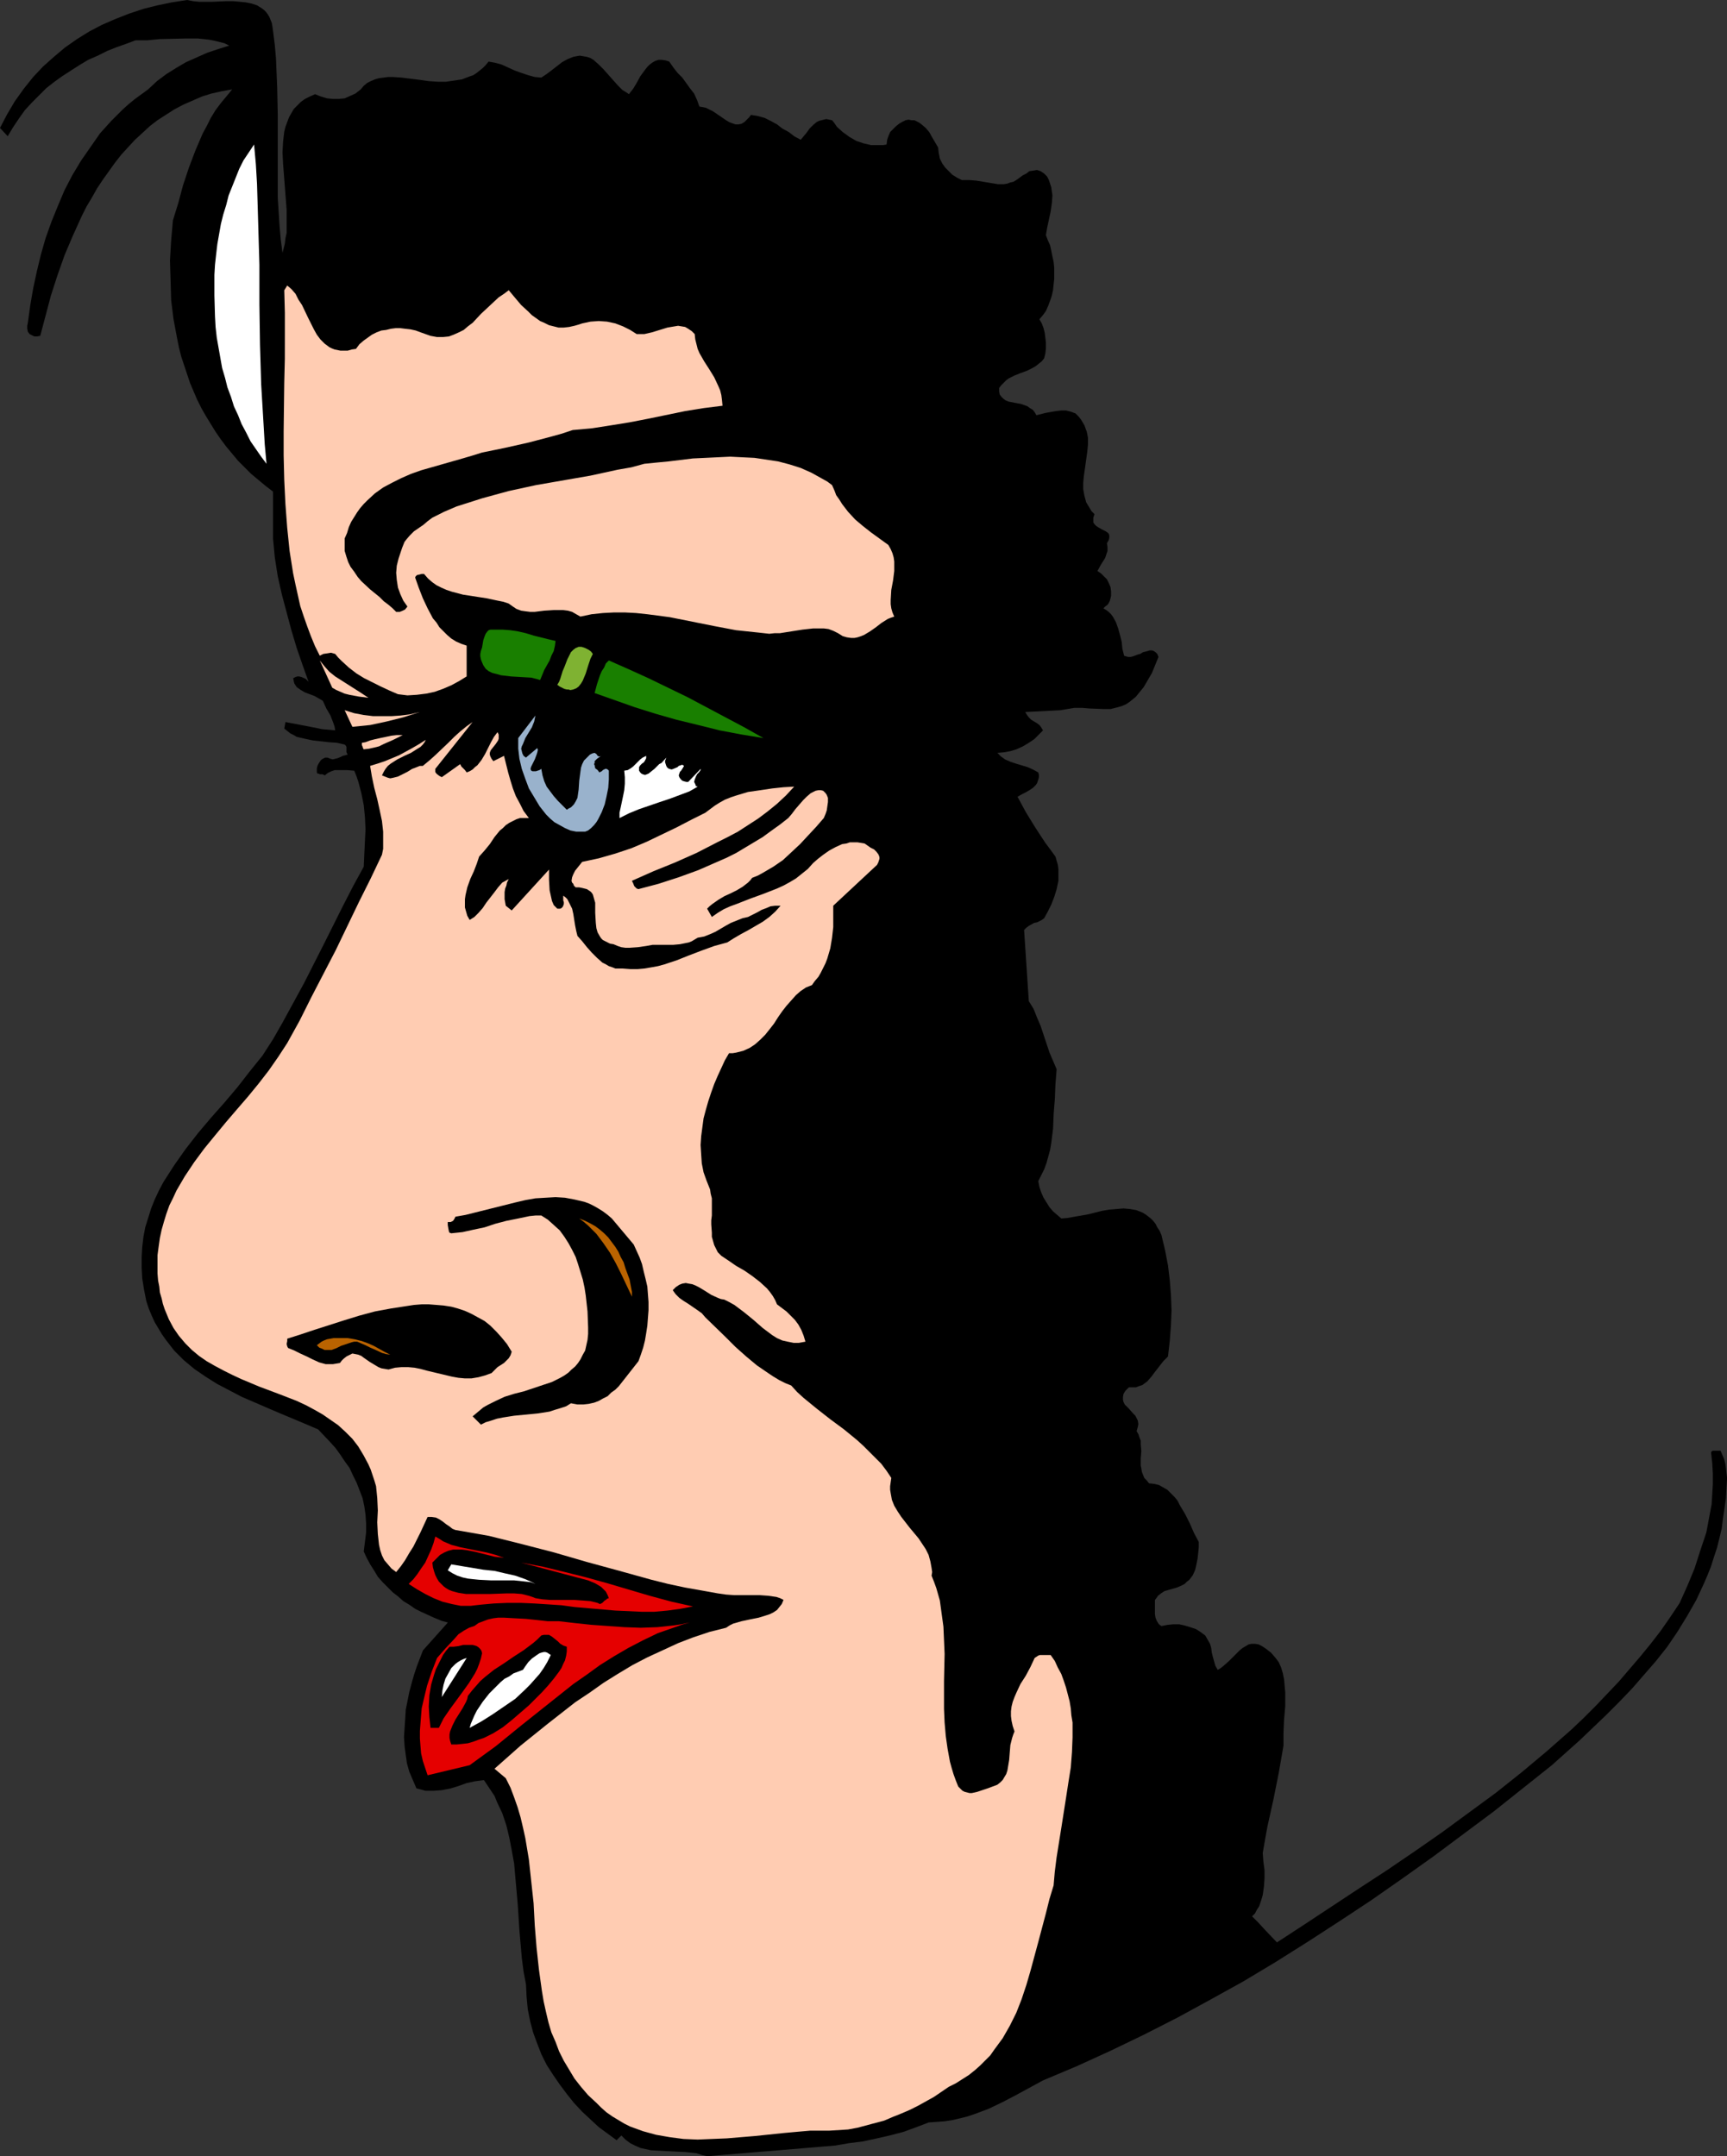 <?xml version="1.0" encoding="UTF-8" standalone="no"?>
<svg
   version="1.0"
   width="124.652mm"
   height="155.626mm"
   id="svg25"
   sodipodi:docname="Profile 32.wmf"
   xmlns:inkscape="http://www.inkscape.org/namespaces/inkscape"
   xmlns:sodipodi="http://sodipodi.sourceforge.net/DTD/sodipodi-0.dtd"
   xmlns="http://www.w3.org/2000/svg"
   xmlns:svg="http://www.w3.org/2000/svg">
  <rect width="100%" height="100%" fill="#333333" stroke="none"/>
  <sodipodi:namedview
     id="namedview25"
     pagecolor="#ffffff"
     bordercolor="#000000"
     borderopacity="0.25"
     inkscape:showpageshadow="2"
     inkscape:pageopacity="0.0"
     inkscape:pagecheckerboard="0"
     inkscape:deskcolor="#d1d1d1"
     inkscape:document-units="mm" />
  <defs
     id="defs1">
    <pattern
       id="WMFhbasepattern"
       patternUnits="userSpaceOnUse"
       width="6"
       height="6"
       x="0"
       y="0" />
  </defs>
  <path
     style="fill:#000000;fill-opacity:1;fill-rule:evenodd;stroke:none"
     d="m 74.482,8.403 0.485,3.878 0.323,3.717 0.323,7.756 0.162,7.595 v 7.595 7.595 7.433 l 0.485,7.595 0.323,3.717 0.485,3.717 0.323,-1.293 0.323,-1.293 0.162,-1.454 0.323,-1.454 v -2.909 -3.232 l -0.485,-6.302 -0.485,-6.302 -0.162,-3.232 0.162,-2.909 0.162,-1.454 0.162,-1.293 0.323,-1.293 0.485,-1.293 0.485,-1.293 0.646,-1.131 0.646,-1.131 0.969,-0.97 0.969,-0.97 1.131,-0.808 1.293,-0.646 1.454,-0.646 1.616,0.646 1.616,0.485 1.616,0.162 h 1.616 l 1.616,-0.162 1.454,-0.646 1.454,-0.646 1.454,-1.131 0.808,-0.97 0.969,-0.808 0.969,-0.485 1.131,-0.485 1.131,-0.323 1.293,-0.162 1.131,-0.162 h 1.293 l 2.423,0.162 2.585,0.323 2.585,0.323 2.262,0.323 2.423,0.162 h 2.262 l 2.262,-0.323 2.1,-0.323 2.1,-0.808 0.969,-0.323 0.969,-0.646 0.808,-0.646 0.808,-0.646 0.808,-0.808 0.808,-0.97 1.777,0.323 1.777,0.485 3.554,1.616 1.777,0.646 1.939,0.646 1.777,0.485 1.777,0.162 1.454,-0.97 1.293,-0.97 1.454,-1.131 1.454,-1.131 1.454,-0.808 1.616,-0.646 0.808,-0.162 0.969,-0.162 0.969,0.162 0.969,0.162 0.969,0.323 0.808,0.485 1.454,1.293 1.293,1.293 2.585,2.909 1.293,1.454 1.293,1.293 0.808,0.485 0.969,0.646 0.485,-0.646 0.646,-0.808 0.969,-1.616 0.969,-1.778 1.293,-1.778 0.646,-0.808 0.646,-0.646 0.646,-0.485 0.808,-0.485 0.969,-0.323 h 0.808 l 1.131,0.162 0.969,0.323 1.131,1.616 1.131,1.454 1.293,1.293 2.1,2.909 1.131,1.454 0.808,1.778 0.646,1.778 0.969,0.162 0.808,0.162 0.969,0.485 0.969,0.485 3.554,2.424 0.808,0.485 0.808,0.323 0.969,0.323 h 0.808 l 0.808,-0.162 0.808,-0.485 0.808,-0.808 0.485,-0.485 0.485,-0.646 0.969,0.162 0.969,0.162 1.777,0.485 1.616,0.808 1.777,0.97 1.454,1.131 1.777,0.97 1.454,1.131 1.777,0.97 0.808,-0.97 0.808,-0.97 0.808,-1.131 0.969,-0.97 0.969,-0.808 0.646,-0.323 0.646,-0.162 0.646,-0.162 0.646,-0.162 0.808,0.162 0.808,0.162 0.646,0.808 0.646,0.97 1.616,1.454 1.777,1.293 1.939,1.131 1.939,0.646 2.1,0.485 h 1.131 0.969 1.131 l 0.969,-0.162 0.162,-1.293 0.323,-0.97 0.485,-1.131 0.808,-0.808 0.808,-0.808 0.808,-0.646 0.808,-0.485 0.969,-0.485 0.808,-0.162 0.808,0.162 h 0.808 l 0.646,0.323 0.646,0.323 0.646,0.485 1.131,0.97 0.969,1.131 0.808,1.454 1.616,2.747 0.162,1.454 0.323,1.616 0.646,1.293 0.808,1.131 0.969,0.97 0.969,0.97 1.293,0.808 1.293,0.646 h 2.1 l 1.939,0.162 1.939,0.323 1.939,0.323 1.939,0.323 h 1.616 l 0.969,-0.162 0.808,-0.323 0.808,-0.162 0.808,-0.485 1.777,-1.293 0.969,-0.485 0.808,-0.646 1.131,-0.162 0.969,-0.162 0.485,0.162 0.485,0.162 0.485,0.323 0.485,0.323 0.808,0.808 0.485,0.97 0.323,0.97 0.323,0.97 0.162,1.131 0.162,1.131 -0.162,2.101 -0.323,2.262 -0.485,2.262 -0.485,2.262 -0.162,0.97 -0.162,0.97 0.485,1.293 0.646,1.454 0.323,1.454 0.323,1.616 0.323,1.454 0.162,1.616 v 1.454 1.616 l -0.162,1.454 -0.162,1.616 -0.323,1.454 -0.485,1.454 -0.485,1.293 -0.646,1.454 -0.808,1.131 -0.969,1.131 0.646,1.131 0.485,1.293 0.323,1.293 0.162,1.293 0.162,1.454 v 1.454 l -0.162,1.454 -0.323,1.293 -0.646,0.808 -0.808,0.646 -0.808,0.646 -0.808,0.485 -1.616,0.808 -1.777,0.646 -1.616,0.646 -1.616,0.808 -0.646,0.485 -0.646,0.646 -0.646,0.646 -0.646,0.808 v 0.97 l 0.162,0.808 0.485,0.646 0.485,0.485 0.646,0.485 0.808,0.323 1.616,0.323 1.777,0.323 1.777,0.646 0.646,0.485 0.808,0.485 0.485,0.646 0.485,0.808 2.585,-0.646 2.747,-0.485 1.454,-0.162 h 1.293 l 1.293,0.323 1.293,0.485 0.808,0.808 0.646,0.808 0.485,0.808 0.485,0.808 0.646,1.778 0.323,1.616 v 1.778 l -0.162,1.778 -0.485,3.555 -0.485,3.393 -0.162,1.778 v 1.778 l 0.323,1.778 0.485,1.778 0.485,0.808 0.485,0.808 0.485,0.808 0.808,0.808 -0.323,0.97 v 0.646 0.646 l 0.323,0.485 0.485,0.485 0.485,0.323 1.131,0.646 0.969,0.485 0.485,0.323 0.323,0.323 0.162,0.485 v 0.646 l -0.162,0.646 -0.485,0.808 0.162,1.131 v 0.97 l -0.323,0.97 -0.323,0.97 -1.131,1.778 -0.969,1.778 0.969,0.646 0.808,0.808 0.808,0.808 0.485,0.97 0.485,1.131 0.162,1.131 v 1.293 l -0.323,1.293 -0.323,0.646 -0.323,0.485 -0.646,0.485 -0.485,0.485 0.808,0.485 0.646,0.485 0.646,0.646 0.485,0.646 0.808,1.454 0.646,1.778 0.485,1.778 0.485,1.939 0.162,1.778 0.485,1.939 0.485,0.162 0.646,0.162 h 0.646 l 0.646,-0.162 1.293,-0.485 0.646,-0.162 0.808,-0.485 1.293,-0.323 0.485,-0.162 h 0.646 l 0.485,0.162 0.485,0.323 0.485,0.485 0.323,0.808 -1.777,4.363 -1.131,1.939 -1.131,1.939 -1.454,1.778 -0.646,0.808 -0.969,0.808 -0.808,0.646 -0.969,0.646 -1.131,0.485 -1.131,0.323 -1.939,0.485 h -1.777 l -4.039,-0.162 -1.939,-0.162 h -2.1 l -1.939,0.323 -1.939,0.323 -9.532,0.485 0.485,0.808 0.485,0.646 0.646,0.646 1.616,0.97 0.646,0.485 0.485,0.646 0.485,0.808 -1.131,1.131 -1.293,1.293 -1.454,0.97 -1.616,0.97 -1.777,0.808 -1.616,0.485 -1.777,0.323 -1.777,0.162 0.485,0.485 0.485,0.485 1.131,0.808 1.454,0.646 1.454,0.485 1.616,0.485 1.616,0.485 1.454,0.646 1.454,0.808 0.162,0.646 v 0.646 l -0.162,0.646 -0.162,0.485 -0.162,0.485 -0.323,0.485 -0.808,0.808 -0.969,0.646 -1.131,0.646 -0.969,0.485 -1.131,0.646 1.131,2.101 1.131,2.101 2.585,4.201 2.747,4.201 1.454,1.939 1.293,1.778 0.323,1.131 0.323,1.131 0.162,1.131 v 1.131 2.101 l -0.485,2.262 -0.646,2.101 -0.808,2.101 -0.969,1.939 -0.969,1.778 -0.646,0.485 -0.646,0.323 -0.646,0.323 -0.808,0.162 -1.454,0.808 -0.646,0.485 -0.646,0.646 v -0.162 l 1.293,19.553 1.293,2.101 0.969,2.424 0.969,2.262 0.808,2.424 0.808,2.424 0.808,2.424 0.969,2.262 0.969,2.262 -0.323,4.04 -0.162,4.04 -0.323,4.04 -0.162,4.04 -0.485,3.878 -0.323,1.939 -0.485,1.778 -0.485,1.778 -0.646,1.778 -0.808,1.616 -0.808,1.616 0.323,1.616 0.485,1.454 0.646,1.454 0.808,1.293 0.808,1.293 0.969,1.131 1.131,0.97 1.131,0.97 1.777,-0.162 1.777,-0.323 3.716,-0.646 3.878,-0.97 1.939,-0.323 1.939,-0.162 1.939,-0.162 1.777,0.162 1.777,0.323 1.616,0.646 0.808,0.485 0.646,0.485 0.808,0.646 0.646,0.646 0.646,0.808 0.485,0.97 0.646,0.97 0.485,1.131 0.969,4.04 0.808,4.201 0.485,4.04 0.323,4.04 0.162,4.201 -0.162,4.04 -0.323,4.363 -0.485,4.201 -1.293,1.293 -1.131,1.454 -1.131,1.454 -0.969,1.293 -1.131,1.293 -0.646,0.485 -0.646,0.485 -0.969,0.323 -0.808,0.323 h -0.969 -0.969 l -0.485,0.485 -0.485,0.485 -0.485,0.808 -0.162,0.808 v 0.808 l 0.162,0.646 0.323,0.646 1.131,1.131 1.131,1.293 0.646,0.646 0.323,0.646 0.323,0.646 0.162,0.97 -0.162,0.808 -0.323,1.131 0.485,0.808 0.323,0.97 0.323,0.808 v 0.97 l 0.162,1.939 -0.162,1.939 v 1.939 l 0.162,0.808 0.162,0.97 0.323,0.808 0.323,0.808 0.646,0.646 0.646,0.808 1.454,0.162 1.293,0.323 1.131,0.646 1.131,0.646 0.969,0.97 0.969,0.97 0.808,0.97 0.646,1.293 1.454,2.424 1.293,2.585 1.131,2.585 1.293,2.424 v 1.454 l -0.162,1.616 -0.162,1.454 -0.323,1.616 -0.323,1.454 -0.646,1.454 -0.969,1.293 -0.646,0.485 -0.646,0.646 -0.969,0.485 -1.131,0.485 -2.262,0.646 -1.131,0.323 -0.969,0.646 -0.808,0.646 -0.323,0.485 -0.485,0.646 v 3.878 l 0.162,0.97 0.323,0.808 0.485,0.808 0.323,0.323 0.485,0.323 1.616,-0.323 1.616,-0.162 h 1.616 l 1.454,0.323 1.616,0.485 1.454,0.485 1.293,0.808 1.293,0.97 0.646,1.131 0.646,1.131 0.323,1.131 0.162,1.293 0.323,1.293 0.323,1.131 0.323,1.131 0.646,1.131 0.808,-0.485 0.808,-0.646 1.454,-1.293 1.454,-1.454 1.454,-1.454 0.808,-0.646 0.808,-0.485 0.808,-0.485 0.808,-0.162 h 0.969 l 0.969,0.162 0.969,0.485 0.969,0.646 1.454,1.131 1.131,1.293 0.969,1.293 0.646,1.454 0.485,1.616 0.323,1.616 0.162,1.778 0.162,1.778 v 3.717 l -0.323,3.717 -0.162,3.717 v 1.778 1.616 l -0.646,3.717 -0.646,3.717 -1.454,7.272 -1.616,7.272 -0.646,3.555 -0.646,3.717 0.162,2.262 0.323,2.424 v 2.262 l -0.162,2.262 -0.323,2.262 -0.323,1.131 -0.323,0.97 -0.323,0.97 -0.646,0.97 -0.485,0.97 -0.808,0.808 1.616,1.616 1.777,1.939 3.393,3.555 7.432,-4.848 15.187,-10.019 7.432,-4.848 7.594,-5.171 7.432,-5.171 7.27,-5.333 7.27,-5.332 7.109,-5.656 6.947,-5.817 6.786,-5.979 3.231,-3.07 3.231,-3.232 3.07,-3.232 3.231,-3.393 2.908,-3.393 2.908,-3.393 2.908,-3.555 2.747,-3.555 2.585,-3.717 2.585,-3.878 2.1,-4.686 1.939,-4.686 1.616,-5.009 0.808,-2.424 0.808,-2.424 0.485,-2.585 0.485,-2.585 0.485,-2.585 0.162,-2.747 0.162,-2.747 v -2.747 l -0.162,-2.909 -0.323,-2.909 0.162,-0.323 0.323,-0.162 h 0.808 1.293 l 0.485,1.131 0.485,1.131 0.323,1.293 0.162,1.131 0.162,1.454 0.162,1.293 -0.162,2.747 -0.162,2.909 -0.808,5.494 -0.323,2.585 -0.646,2.747 -0.646,2.585 -0.808,2.424 -0.808,2.585 -0.969,2.424 -0.969,2.262 -2.1,4.525 -2.585,4.525 -2.585,4.201 -2.747,4.04 -3.07,3.878 -3.231,3.717 -3.231,3.717 -3.554,3.717 -3.554,3.555 -7.27,6.948 -7.594,6.787 -7.917,6.302 -7.917,6.302 -8.24,6.14 -8.24,6.14 -8.401,5.979 -8.563,5.979 -8.563,5.656 -8.725,5.656 -8.725,5.494 -8.886,5.333 -9.048,5.009 -8.886,4.848 -9.209,4.686 -9.048,4.363 -9.209,4.201 -9.209,3.878 -7.432,4.04 -3.716,1.939 -3.716,1.778 -3.878,1.454 -1.939,0.646 -1.939,0.485 -2.1,0.485 -2.1,0.323 -2.1,0.162 -2.262,0.162 -3.393,1.293 -3.554,1.293 -3.716,0.97 -3.554,0.808 -3.716,0.808 -3.878,0.485 -3.716,0.646 -3.878,0.323 -7.755,0.646 -15.51,1.293 -7.755,0.646 -1.454,-0.323 -1.454,-0.485 -1.454,-0.162 -1.616,-0.162 -3.231,-0.162 -3.07,-0.162 -3.07,-0.162 -1.454,-0.323 -1.454,-0.323 -1.454,-0.646 -1.293,-0.646 -1.293,-0.97 -1.131,-1.131 -1.293,1.293 -2.423,-1.778 -2.423,-1.778 -2.262,-2.101 -2.262,-2.101 -2.262,-2.424 -1.939,-2.424 -1.939,-2.585 -1.777,-2.585 -1.777,-2.747 -1.454,-2.909 -1.131,-2.909 -1.131,-3.07 -0.808,-3.07 -0.646,-3.232 -0.323,-3.393 -0.162,-3.393 -0.646,-3.393 -0.485,-3.717 -0.323,-3.717 -0.323,-3.717 -0.485,-7.433 -0.646,-7.272 -0.323,-3.717 -0.646,-3.555 -0.646,-3.393 -0.808,-3.393 -1.131,-3.393 -1.454,-3.07 -0.646,-1.616 -0.969,-1.454 -0.969,-1.454 -0.969,-1.454 -2.423,0.323 -2.262,0.485 -2.262,0.808 -2.1,0.646 -2.423,0.485 -2.1,0.162 h -1.293 -1.131 l -1.131,-0.323 -1.293,-0.323 -0.969,-2.262 -0.969,-2.262 -0.646,-2.262 -0.323,-2.262 -0.323,-2.424 -0.162,-2.585 0.162,-2.424 0.162,-2.424 0.162,-2.585 0.485,-2.424 0.485,-2.424 0.646,-2.424 0.646,-2.262 0.808,-2.424 0.808,-2.101 0.808,-2.101 6.786,-7.595 -1.777,-0.485 -1.939,-0.808 -1.777,-0.808 -1.777,-0.808 -1.616,-0.808 -1.616,-1.131 -1.616,-0.97 -1.454,-1.293 -1.454,-1.131 -1.454,-1.454 -1.293,-1.293 -1.293,-1.454 -0.969,-1.616 -1.131,-1.778 -0.969,-1.778 -0.808,-1.778 0.323,-2.585 0.323,-2.585 v -2.424 l -0.162,-2.424 -0.323,-2.262 -0.485,-2.262 -0.808,-2.101 -0.808,-2.101 -0.969,-1.939 -0.969,-2.101 -1.293,-1.778 -1.293,-1.939 -1.293,-1.778 -1.616,-1.778 -3.07,-3.232 -3.393,-1.454 -6.947,-2.909 -3.393,-1.454 -7.109,-3.07 -3.393,-1.778 -3.393,-1.778 -3.07,-1.939 -3.07,-2.101 -2.908,-2.424 -1.293,-1.293 -1.293,-1.293 -1.131,-1.454 -1.131,-1.454 -1.131,-1.616 -0.969,-1.616 -0.969,-1.616 -0.808,-1.778 -0.808,-1.939 -0.646,-1.939 -0.646,-3.232 -0.485,-3.07 -0.162,-2.909 v -2.909 l 0.162,-2.747 0.323,-2.747 0.485,-2.585 0.808,-2.585 0.808,-2.585 0.969,-2.424 1.131,-2.424 1.293,-2.424 1.454,-2.262 1.454,-2.262 3.07,-4.363 3.393,-4.363 3.554,-4.201 3.716,-4.201 3.554,-4.201 3.393,-4.363 3.393,-4.201 2.908,-4.525 1.293,-2.262 1.293,-2.262 2.908,-5.333 2.908,-5.332 5.332,-10.503 5.332,-10.665 2.747,-5.333 2.908,-5.332 0.162,-3.555 0.162,-3.393 0.162,-3.232 -0.162,-3.393 -0.323,-3.232 -0.646,-3.232 -0.808,-3.07 -0.485,-1.454 -0.646,-1.616 -1.939,-0.162 h -2.262 -1.131 l -0.969,0.323 -0.969,0.485 -0.808,0.646 -0.162,-0.162 -0.485,-0.162 H 87.245 L 86.922,211.038 h -0.323 l -0.162,-0.323 v -0.485 -0.646 l 0.162,-0.646 0.323,-0.646 0.323,-0.485 0.323,-0.485 0.485,-0.323 0.646,-0.323 h 0.646 l 0.808,0.323 0.646,0.162 0.646,-0.162 0.646,-0.162 0.808,-0.323 0.646,-0.323 0.646,-0.162 0.646,-0.162 -0.162,-0.323 -0.162,-0.323 v -1.454 l -0.162,-0.323 -0.323,-0.323 -2.1,-0.485 -2.262,-0.162 -4.362,-0.485 -2.262,-0.485 -2.1,-0.485 -0.808,-0.485 -0.969,-0.485 -0.808,-0.646 -0.808,-0.646 0.323,-1.778 6.786,1.293 3.231,0.646 1.777,0.162 1.777,0.162 -0.162,-0.97 -0.323,-0.97 -0.808,-2.101 -1.131,-1.939 -0.969,-2.101 -1.131,-0.646 -1.131,-0.646 -1.293,-0.485 -1.293,-0.485 -1.131,-0.646 -1.131,-0.808 -0.646,-0.97 -0.162,-0.646 -0.162,-0.808 0.646,-0.323 0.485,-0.162 h 0.485 l 0.646,0.162 1.131,0.485 0.808,0.808 -1.616,-4.525 -1.616,-4.686 -1.454,-4.848 -1.293,-4.848 -1.293,-4.848 -1.131,-5.009 -0.808,-5.171 -0.485,-5.171 v -12.766 l -2.1,-1.616 -1.939,-1.616 -1.939,-1.616 -1.777,-1.778 -1.777,-1.778 -1.616,-1.939 -1.616,-1.939 -1.454,-1.939 -1.454,-2.101 -1.293,-2.101 -1.293,-2.101 -1.293,-2.262 -1.131,-2.262 -0.969,-2.262 -0.969,-2.262 -0.808,-2.424 -0.808,-2.424 -0.808,-2.424 -0.646,-2.585 -0.485,-2.424 -0.969,-5.171 -0.646,-5.171 -0.162,-5.494 -0.162,-5.333 0.323,-5.494 0.485,-5.494 1.454,-4.686 1.293,-4.848 1.616,-4.848 1.777,-4.686 0.969,-2.262 0.969,-2.262 1.131,-2.101 1.131,-2.262 1.293,-2.101 1.454,-1.939 1.616,-1.939 1.454,-1.778 -2.747,0.485 -2.908,0.646 -2.585,0.808 -2.585,1.131 -2.585,1.131 -2.423,1.293 -2.262,1.454 -2.262,1.454 -2.1,1.616 -2.1,1.939 -1.939,1.778 -1.939,2.101 -1.777,1.939 -1.777,2.262 -1.616,2.262 -1.616,2.262 -1.616,2.424 -1.454,2.585 -1.454,2.424 -1.293,2.585 -2.423,5.333 -2.262,5.333 -1.939,5.494 -1.777,5.494 -1.454,5.494 -1.454,5.494 -0.808,0.162 H 9.371 L 8.725,91.461 8.078,91.137 7.594,90.491 7.432,89.683 v -0.808 l 0.162,-0.808 0.646,-4.686 0.808,-4.686 0.969,-4.525 1.131,-4.686 1.293,-4.525 1.616,-4.525 1.777,-4.363 1.777,-4.201 2.1,-4.04 2.423,-4.04 2.585,-3.717 2.585,-3.717 3.07,-3.393 3.07,-3.07 1.616,-1.454 1.777,-1.454 1.777,-1.293 1.777,-1.293 2.423,-2.262 2.585,-1.939 2.585,-1.616 2.747,-1.616 2.908,-1.293 2.908,-1.293 2.908,-0.97 3.07,-0.97 -1.293,-0.646 -1.293,-0.323 -1.293,-0.323 -1.616,-0.323 -1.454,-0.162 -1.616,-0.162 h -3.393 l -6.947,0.162 -3.393,0.323 h -3.231 l -2.585,0.97 -2.747,0.97 -2.423,0.97 -2.585,1.293 -2.585,1.131 -2.423,1.454 -2.262,1.454 -2.262,1.454 -2.262,1.616 -2.262,1.778 L 10.663,26.016 8.725,27.955 6.786,30.056 5.17,32.318 3.554,34.742 2.1,37.166 0,34.904 1.939,31.187 4.039,27.632 6.463,24.239 9.048,21.007 11.794,18.098 14.702,15.513 17.772,12.927 21.004,10.665 24.396,8.564 27.789,6.787 31.505,5.171 35.221,3.717 39.099,2.424 42.976,1.454 46.854,0.646 51.055,0 l 1.616,0.323 1.616,0.162 h 1.777 1.939 l 3.716,-0.162 h 1.939 l 1.777,0.162 1.616,0.162 1.616,0.323 1.454,0.485 1.293,0.808 0.646,0.485 0.485,0.485 0.485,0.646 0.485,0.808 0.323,0.808 0.323,0.808 0.162,0.97 z"
     id="path1" />
  <path
     style="fill:#000000;fill-opacity:1;fill-rule:evenodd;stroke:none"
     d="m 172.067,31.025 0.808,-0.323 0.646,-0.485 1.131,-1.131 1.131,-1.293 1.777,-2.585 1.131,-1.293 1.293,-1.131 0.646,-0.323 0.808,-0.323 0.808,0.97 0.808,0.97 1.293,2.424 1.293,2.424 1.293,2.424 0.808,0.97 0.808,1.131 0.808,0.808 0.969,0.808 1.131,0.646 1.131,0.323 1.293,0.323 1.616,-0.162 1.616,0.97 1.616,0.646 1.454,0.323 1.616,0.162 1.616,-0.162 1.616,-0.323 1.616,-0.646 1.616,-0.97 1.454,1.131 1.454,1.131 1.616,0.97 1.616,0.97 1.616,0.646 1.616,0.646 1.939,0.323 h 0.808 1.131 l 0.485,-0.97 0.646,-0.808 0.485,-0.485 0.485,-0.646 0.485,-0.162 0.485,-0.323 0.485,-0.162 h 0.646 l 0.969,0.323 0.969,0.646 0.969,0.808 0.969,0.808 0.969,1.131 1.131,0.97 1.131,0.97 1.293,0.808 1.293,0.646 0.646,0.162 h 0.646 0.646 0.808 l 0.808,-0.323 0.808,-0.323 1.454,-0.323 1.616,-0.485 1.454,-0.808 1.293,-0.808 1.131,-1.131 0.808,-1.131 0.646,-1.454 0.323,-0.808 0.162,-0.97 0.969,2.909 1.131,2.909 0.808,1.454 0.808,1.293 0.808,1.293 0.969,1.293 0.969,1.131 1.131,0.97 1.131,0.97 1.293,0.808 1.293,0.646 1.454,0.646 1.454,0.323 1.616,0.162 h 0.969 l 0.969,0.162 2.1,0.485 2.262,0.323 2.262,0.323 1.293,0.162 h 0.969 l 1.131,-0.162 1.131,-0.323 0.969,-0.323 0.969,-0.485 0.808,-0.646 0.646,-0.808 v 3.232 l 0.323,3.393 0.323,3.232 0.485,3.555 0.485,3.393 0.323,3.393 0.323,3.393 v 3.393 l -0.969,0.485 -0.808,0.808 -0.646,0.808 -0.485,0.808 -0.808,1.778 -0.646,1.939 0.323,1.293 0.323,1.293 0.808,2.262 0.323,1.131 v 1.131 l -0.162,0.646 -0.162,0.646 -0.162,0.646 -0.485,0.646 -1.939,0.485 -1.777,0.646 -1.616,0.808 -1.616,0.97 -1.454,1.293 -1.293,1.454 -1.131,1.616 -0.969,1.616 -0.162,0.808 -0.162,0.808 v 0.808 0.646 l 0.485,1.293 0.485,1.131 0.808,0.97 0.969,0.808 1.131,0.808 1.131,0.808 0.646,-0.323 0.808,-0.162 0.485,-0.162 0.646,0.162 h 0.485 l 0.485,0.162 0.969,0.485 0.646,0.808 0.808,0.808 1.131,1.939 0.485,0.808 0.646,0.808 0.646,0.485 0.646,0.323 h 0.485 l 0.323,-0.162 0.485,-0.162 0.485,-0.323 0.485,-0.323 0.646,-0.485 0.485,-0.808 0.646,-0.808 1.293,-0.162 1.131,0.162 1.131,0.162 1.131,0.323 0.646,0.485 0.323,0.485 0.323,0.323 v 0.646 l 0.162,0.485 v 0.808 l -0.162,0.646 -0.646,1.778 -0.323,1.778 -0.323,1.939 v 1.778 1.778 l 0.162,1.939 0.162,1.778 0.485,1.778 0.969,3.555 1.293,3.555 1.293,3.393 1.131,3.393 -0.485,0.162 -0.485,0.162 -0.646,0.646 -0.485,0.97 -0.162,0.97 -0.162,1.131 v 2.909 l 0.646,0.485 0.646,0.485 0.969,1.293 0.485,0.646 0.646,0.646 0.646,0.485 h 0.485 0.485 l -0.485,1.293 -0.646,1.131 -0.808,1.293 -0.485,1.293 -0.323,0.646 -0.162,0.646 v 0.646 l 0.162,0.646 0.162,0.485 0.485,0.646 0.485,0.485 0.808,0.485 0.808,0.646 0.646,0.646 0.485,0.646 0.485,0.808 0.808,1.616 0.485,1.778 0.485,1.778 0.162,1.939 0.646,3.555 0.808,0.808 0.808,0.646 0.485,0.162 0.323,0.162 h 0.485 0.646 l -0.485,0.646 -0.323,0.485 -0.323,0.323 -0.485,0.323 -0.808,0.323 -0.969,0.162 h -0.969 l -1.131,-0.162 -1.131,0.162 -1.131,0.323 -0.808,0.485 -0.969,0.323 -1.939,0.485 -1.939,0.162 h -2.1 l -4.201,-0.323 h -2.1 l -1.939,-0.162 h -1.939 l -1.616,0.323 -0.969,0.323 -0.646,0.162 -0.646,0.485 -0.646,0.485 -0.485,0.646 -0.646,0.646 -0.323,0.808 -0.323,0.97 -0.323,1.131 v 1.131 l -0.162,1.454 v 1.616 l -1.131,-0.162 h -0.969 l -0.969,0.162 -0.969,0.485 -0.808,0.646 -0.646,0.646 -0.646,0.808 -0.646,0.808 -0.323,0.485 -0.162,0.646 -0.323,0.97 v 0.97 l 0.323,1.131 0.485,0.97 0.485,0.97 0.646,0.808 0.646,0.646 1.131,0.808 1.131,0.97 0.646,0.323 0.646,0.323 h 0.646 l 0.808,-0.162 v 0.323 0.323 l -0.162,0.162 -0.323,0.323 -0.646,0.323 -0.646,0.485 -0.808,0.323 -0.485,0.646 -0.162,0.323 v 0.485 0.485 l 0.323,0.646 1.293,0.97 0.969,1.131 0.969,1.293 0.808,1.293 0.808,1.293 0.646,1.293 1.293,2.909 1.131,2.909 1.293,2.747 0.808,1.293 0.808,1.293 0.808,1.293 1.131,1.131 0.162,1.131 -0.162,1.131 -0.162,0.97 -0.323,0.808 -0.485,0.646 -0.485,0.808 -1.293,1.131 -1.616,1.131 -1.616,1.131 -1.616,1.131 -0.646,0.808 -0.646,0.646 v 21.168 0.162 l 1.293,2.747 1.293,2.747 1.131,2.909 0.969,3.07 0.969,3.07 0.808,3.07 0.485,3.232 0.485,3.07 0.162,3.232 0.162,3.07 -0.162,3.07 -0.485,3.07 -0.646,3.07 -0.808,3.07 -1.293,2.747 -1.454,2.909 2.585,10.665 0.646,0.323 0.485,0.485 0.969,1.131 1.777,2.585 0.808,1.293 1.131,1.131 0.646,0.485 0.646,0.323 0.646,0.323 0.808,0.323 4.685,-1.616 2.423,-0.97 2.423,-0.646 2.423,-0.646 1.293,-0.162 1.293,-0.162 h 1.454 l 1.293,0.162 1.293,0.162 1.454,0.323 1.293,1.454 1.131,1.616 0.969,1.778 0.808,1.778 0.646,1.939 0.485,1.778 0.485,2.101 0.323,1.939 0.162,2.101 v 2.101 4.04 l -0.323,4.04 -0.485,3.878 -0.808,1.131 -0.485,0.97 -0.646,1.131 -0.323,1.293 -0.646,1.131 -0.485,1.131 -0.808,1.131 -0.969,0.97 -0.969,-0.162 -0.969,-0.162 h -0.969 l -1.131,0.162 -0.969,0.323 -0.808,0.646 -0.646,0.646 -0.162,0.646 -0.162,0.485 -0.485,0.646 -0.323,0.646 -0.323,0.808 -0.162,0.646 v 1.454 l 0.323,1.616 0.323,1.454 0.646,1.454 0.323,1.454 0.485,1.293 0.969,0.97 0.646,1.131 0.485,0.97 0.323,1.131 0.323,2.424 v 2.424 l 0.162,2.585 0.162,1.131 0.323,1.131 0.323,1.131 0.646,1.131 0.646,1.131 0.969,0.97 1.454,1.131 1.616,0.808 1.454,0.97 1.454,0.808 1.293,1.131 0.485,0.485 0.485,0.646 0.485,0.808 0.323,0.808 0.162,0.97 0.162,1.131 1.131,0.808 0.808,1.131 0.808,1.131 0.323,1.293 0.323,1.454 0.162,1.454 -0.162,1.454 -0.323,1.454 -0.646,0.808 -0.646,0.646 -0.808,0.646 -0.808,0.485 -1.616,0.808 -1.777,0.646 -1.454,0.646 -0.808,0.485 -0.646,0.485 -0.646,0.646 -0.485,0.646 -0.485,0.808 -0.323,1.131 v 3.555 2.101 l 0.162,1.778 0.485,1.939 0.323,0.808 0.485,0.808 0.485,0.646 0.646,0.646 0.808,0.485 0.808,0.485 9.048,0.323 v 0.162 l 0.485,0.808 0.485,0.808 0.969,2.101 0.808,2.262 1.131,2.262 0.485,0.97 0.646,0.97 0.808,0.646 0.808,0.646 0.969,0.162 1.131,0.162 0.646,-0.162 h 0.646 l 0.646,-0.323 0.808,-0.323 0.969,-0.97 0.808,-1.131 1.616,-2.424 0.969,-0.97 0.323,-0.323 0.646,-0.323 0.485,-0.162 0.485,-0.162 0.646,0.162 0.646,0.162 0.808,1.778 0.646,1.778 0.646,1.939 0.485,1.778 0.323,1.778 0.162,1.939 0.162,3.555 v 3.555 l -0.485,3.717 -0.646,3.717 -0.646,3.555 -0.808,3.717 -0.808,3.555 -0.808,3.717 -0.646,3.717 -0.646,3.555 -0.323,3.717 -0.162,3.555 0.323,3.717 v 1.293 1.131 l -0.485,1.131 -0.485,1.293 -1.131,2.424 -1.454,2.424 -0.323,1.293 -0.323,0.97 -0.162,0.97 0.162,0.485 0.162,0.485 0.162,0.485 0.323,0.323 0.485,0.485 0.485,0.323 0.646,0.323 0.808,0.162 0.969,0.323 0.969,0.162 1.616,2.101 -2.585,2.585 -2.747,2.262 -2.908,2.101 -3.07,1.778 -3.07,1.939 -3.07,1.616 -6.463,3.07 -6.463,2.747 -6.463,2.909 -3.231,1.454 -3.231,1.616 -3.07,1.616 -2.908,1.778 -3.393,0.808 -2.908,0.808 -2.908,1.131 -2.747,1.293 -2.908,1.293 -2.747,1.293 -2.908,1.454 -3.07,1.293 1.777,-1.778 1.777,-1.939 1.454,-2.101 1.616,-2.262 1.454,-2.262 1.454,-2.262 1.454,-2.424 1.293,-2.424 1.131,-2.585 0.969,-2.585 1.131,-2.747 0.808,-2.585 0.808,-2.747 0.646,-2.747 0.646,-2.747 0.485,-2.747 1.293,-7.918 1.616,-7.918 1.454,-7.918 1.293,-7.918 1.131,-8.08 0.969,-8.08 0.323,-4.04 0.162,-4.04 0.162,-4.201 v -4.04 l -0.485,-2.585 -0.646,-2.585 -0.969,-2.424 -1.131,-2.424 -1.293,-2.101 -0.808,-1.131 -0.808,-0.97 -0.969,-0.808 -0.969,-0.808 -0.969,-0.808 -1.131,-0.646 -1.131,-0.485 h -1.131 -1.131 l -0.969,0.323 -2.1,0.97 -0.969,0.485 -1.131,0.485 -0.485,1.293 -0.808,1.293 -1.616,2.585 -1.939,2.585 -1.616,2.909 -0.646,1.454 -0.646,1.454 -0.485,1.616 -0.162,1.454 v 1.616 l 0.323,1.616 0.485,1.778 0.323,0.808 0.485,0.97 -0.323,0.808 -0.323,0.808 -0.485,1.778 -0.323,1.939 -0.323,1.939 -0.323,0.97 -0.323,0.808 -0.485,0.646 -0.485,0.646 -0.808,0.323 -0.808,0.323 -0.969,0.162 -1.293,-0.162 -0.808,-3.393 -0.646,-3.555 -0.323,-3.555 -0.162,-3.555 -0.162,-3.878 v -3.717 l 0.162,-7.595 v -3.717 -3.878 l -0.162,-3.717 -0.323,-3.555 -0.646,-3.717 -0.646,-3.393 -0.646,-1.778 -0.485,-1.616 -0.646,-1.616 -0.808,-1.778 -1.777,-4.525 -0.969,-2.101 -0.969,-2.262 -1.131,-1.939 -1.293,-1.939 -1.454,-1.939 -1.777,-1.616 v -1.616 l -0.162,-1.454 -0.323,-1.454 -0.323,-1.454 -0.485,-1.293 -0.485,-1.293 -0.646,-1.293 -0.646,-1.293 -1.616,-2.262 -1.616,-2.262 -2.1,-2.101 -2.1,-1.939 -2.262,-1.939 -2.262,-1.939 -4.685,-3.555 -2.262,-1.778 -2.262,-1.778 -2.1,-1.939 -1.777,-1.778 1.293,-1.454 1.131,-1.454 0.808,-1.616 0.646,-1.939 0.162,-0.97 0.162,-0.808 v -1.939 l -0.162,-1.131 -0.323,-0.97 -0.323,-0.97 -0.485,-0.97 -1.454,-1.131 -1.454,-1.293 -1.293,-1.131 -1.131,-1.454 -2.262,-2.585 -2.1,-2.747 -2.262,-2.585 -1.131,-1.131 -1.293,-1.131 -1.293,-0.97 -1.454,-0.97 -1.616,-0.808 -1.616,-0.646 -1.454,-2.262 -1.131,-2.262 -0.969,-2.585 -0.646,-2.585 -0.646,-2.585 -0.485,-2.747 -0.323,-2.747 -0.162,-2.747 -0.162,-5.656 v -5.656 l 0.162,-5.494 0.162,-2.747 0.162,-2.424 0.808,-1.939 0.969,-1.939 1.131,-1.778 1.293,-1.616 1.454,-1.454 0.808,-0.646 0.969,-0.485 0.808,-0.485 1.131,-0.485 0.969,-0.162 1.131,-0.162 2.423,-2.909 2.262,-2.747 2.423,-2.585 2.262,-2.585 5.009,-4.848 2.423,-2.585 2.747,-2.424 0.485,-1.454 0.485,-1.616 0.808,-3.07 0.485,-3.232 0.646,-3.232 0.808,-3.07 0.485,-1.454 0.646,-1.454 0.646,-1.293 0.808,-1.131 0.969,-1.131 1.131,-0.97 1.616,-0.97 1.454,-1.131 1.616,-1.131 1.293,-1.293 0.646,-0.808 0.485,-0.646 0.323,-0.808 0.323,-0.97 0.323,-0.808 v -1.131 l -0.162,-1.131 -0.162,-1.131 0.162,-0.808 -0.162,-0.808 -0.323,-0.646 -0.485,-0.646 -0.969,-1.131 -0.323,-0.646 -0.485,-0.646 4.524,-1.939 4.524,-1.939 4.362,-2.101 2.1,-1.131 1.939,-1.293 0.646,-0.97 0.485,-0.97 0.162,-1.131 v -1.293 l -2.585,-0.646 -2.747,-0.485 -5.493,-0.646 -5.493,-0.646 -2.747,-0.646 -2.585,-0.485 0.808,-0.646 1.131,-0.323 0.808,-0.162 1.131,-0.162 1.939,-0.162 1.939,0.162 h 1.939 l 2.1,-0.162 0.969,-0.323 0.969,-0.323 0.969,-0.323 0.969,-0.646 0.162,-0.646 -0.162,-0.646 -0.323,-0.485 -0.323,-0.485 -0.969,-0.646 -0.485,-0.323 -0.323,-0.323 -1.454,0.323 -1.454,0.162 -1.293,0.162 h -1.293 l -2.585,-0.162 -2.585,-0.485 -2.423,-0.646 -2.423,-0.808 -2.1,-1.131 -2.423,-1.131 -4.362,-2.585 -4.362,-2.909 -4.362,-2.585 -2.1,-1.293 -2.423,-1.131 -5.17,-2.262 -5.332,-2.262 -5.17,-2.424 -5.332,-2.424 -5.493,-2.262 -5.493,-2.101 -2.747,-0.808 -2.908,-0.808 -2.747,-0.808 -2.908,-0.646 1.131,-0.162 h 1.131 1.293 1.293 l 2.908,0.323 3.07,0.485 3.07,0.485 3.07,0.646 3.07,0.485 2.908,0.485 5.493,0.808 5.332,0.646 5.655,0.323 5.493,0.162 10.986,0.162 h 10.986 l 0.485,-0.97 0.808,-0.808 0.808,-0.646 1.131,-0.646 2.1,-1.293 2.1,-0.97 0.969,-0.646 0.808,-0.646 0.646,-0.646 0.646,-0.808 0.323,-0.97 v -1.131 -0.646 l -0.162,-0.646 -0.162,-0.646 -0.323,-0.646 -0.485,-0.808 -0.162,-0.97 v -0.808 -0.97 l 0.323,-1.939 0.646,-1.939 0.485,-1.939 v -0.97 l 0.162,-0.97 -0.162,-0.97 -0.162,-0.97 -0.485,-0.97 -0.646,-0.97 -0.808,-1.778 -0.808,-1.454 -0.969,-1.616 -1.293,-1.293 -1.131,-1.293 -1.454,-1.293 -2.585,-2.262 -2.908,-2.262 -1.293,-1.293 -1.131,-1.131 -1.293,-1.293 -0.969,-1.454 -0.969,-1.616 -0.646,-1.616 -8.886,-4.363 2.423,-0.162 h 2.423 l 4.847,0.162 4.847,0.162 9.694,0.97 4.847,0.485 5.009,0.162 h 2.423 2.585 l 0.646,-0.646 0.485,-0.808 0.162,-0.646 v -0.97 l -2.423,-1.131 -2.262,-0.808 -2.423,-0.646 -2.423,-0.485 -2.423,-0.485 -2.423,-0.162 -4.847,-0.323 -9.856,-0.323 -2.585,-0.162 -2.423,-0.323 -2.585,-0.485 -2.585,-0.485 -22.942,-0.808 0.808,-1.131 0.646,-1.293 0.323,-1.454 0.323,-1.616 v -1.616 -1.616 l -0.323,-1.454 -0.485,-1.454 -1.293,-2.101 -1.131,-2.262 -1.777,-4.848 -0.969,-2.262 -0.969,-2.262 -1.293,-2.262 -0.646,-0.97 -0.808,-1.131 -0.808,-0.646 -0.646,-0.485 -0.646,-0.323 -0.808,-0.485 -1.454,-0.323 -1.454,-0.162 -1.454,0.162 -1.616,0.323 -1.454,0.323 -1.454,0.323 -1.616,0.485 -1.454,0.162 -1.454,0.162 h -1.293 l -1.454,-0.323 -0.646,-0.323 -0.646,-0.323 -0.485,-0.485 -0.646,-0.646 -0.646,-0.646 -0.485,-0.808 -1.454,-0.323 -1.293,-0.162 h -1.293 l -1.293,0.162 -2.585,0.646 -1.293,0.323 -1.293,0.323 -2.423,0.646 -1.293,0.323 h -1.293 l -1.131,-0.162 -1.293,-0.323 -1.293,-0.485 -1.293,-0.97 -0.808,-0.485 -0.808,-0.646 -1.454,-1.454 -0.646,-0.808 -0.646,-0.808 -1.293,-1.616 -0.646,-0.646 -0.808,-0.646 -0.646,-0.485 -0.969,-0.323 -0.808,-0.162 -0.969,0.162 -0.969,0.323 -1.293,0.485 -1.131,0.646 -1.293,0.808 -1.131,0.808 -1.131,0.97 -2.1,2.101 -2.1,2.101 -1.131,0.97 -1.131,0.97 -1.131,0.646 -1.293,0.646 -1.293,0.485 -1.293,0.162 -1.454,0.162 -1.616,-0.323 -1.454,-0.808 -1.454,-0.646 -1.616,-0.485 -1.454,-0.162 -1.616,-0.162 -1.454,0.162 -1.616,0.162 -1.454,0.485 -1.616,0.485 -1.454,0.485 -2.908,1.454 -2.747,1.454 -2.585,1.616 -0.323,0.323 -0.969,-0.646 -0.969,-0.97 -0.808,-0.808 -0.808,-1.131 -1.293,-2.101 -1.293,-2.424 -1.131,-2.424 -1.293,-2.262 -1.293,-2.101 -0.808,-0.97 -0.808,-0.97 0.162,-2.585 v -2.747 -5.817 l -0.162,-2.909 -0.162,-2.909 -0.162,-5.817 v -2.909 l 0.162,-2.909 0.162,-2.747 0.485,-2.747 0.485,-2.585 0.808,-2.585 1.131,-2.262 1.293,-2.262 1.616,0.808 1.616,0.646 1.616,0.485 1.454,0.162 1.616,-0.162 0.808,-0.162 0.808,-0.323 0.646,-0.485 0.808,-0.485 0.646,-0.646 0.808,-0.808 0.646,-0.646 0.808,-0.646 0.808,-0.485 1.777,-0.808 0.969,-0.323 1.777,-0.323 1.939,-0.162 2.1,0.323 1.939,0.485 2.1,0.97 1.293,-0.485 1.293,-0.323 1.293,-0.162 h 1.454 2.747 l 2.747,0.323 h 1.454 l 1.293,-0.162 1.131,-0.162 1.293,-0.485 1.131,-0.485 0.969,-0.97 0.969,-1.131 0.485,-0.646 0.485,-0.646 0.485,-0.162 h 0.646 l 1.131,0.323 1.131,0.485 0.969,0.646 2.262,1.293 1.131,0.485 1.131,0.485 0.808,0.162 0.646,0.323 1.454,0.162 h 1.131 l 1.293,-0.323 0.969,-0.485 0.969,-0.485 1.939,-1.454 1.777,-1.616 0.969,-0.646 0.969,-0.646 0.969,-0.485 1.131,-0.323 h 1.131 1.293 l 1.131,1.616 1.293,1.616 1.454,1.616 1.454,1.616 1.616,1.454 1.777,1.293 1.777,1.131 0.969,0.485 z"
     id="path2" />
  <path
     style="fill:#ffffff;fill-opacity:1;fill-rule:evenodd;stroke:none"
     d="m 72.705,126.526 -1.454,-1.939 -1.454,-2.101 -1.454,-2.101 -1.131,-2.262 -1.293,-2.424 -0.969,-2.424 -1.131,-2.424 -0.808,-2.585 -0.969,-2.585 -0.646,-2.585 -0.808,-2.747 -0.485,-2.747 -0.485,-2.747 -0.485,-2.747 -0.323,-2.909 -0.162,-2.909 -0.162,-5.656 v -2.747 -2.909 l 0.162,-2.747 0.323,-2.909 0.323,-2.747 0.485,-2.747 0.485,-2.747 0.646,-2.585 0.808,-2.585 0.646,-2.585 0.969,-2.424 0.969,-2.424 0.969,-2.424 1.131,-2.262 2.908,-4.363 0.485,5.333 0.323,5.494 0.323,10.988 0.323,10.988 v 10.827 l 0.162,10.988 0.323,10.827 0.646,10.827 0.323,5.494 z"
     id="path3" />
  <path
     style="fill:#ffccb2;fill-opacity:1;fill-rule:evenodd;stroke:none"
     d="m 97.101,95.177 0.969,-1.293 1.131,-0.97 1.131,-0.808 1.131,-0.808 1.293,-0.646 1.293,-0.485 1.293,-0.162 1.293,-0.323 1.293,-0.162 h 1.293 l 1.293,0.162 1.454,0.162 1.454,0.323 1.293,0.485 2.747,0.97 1.777,0.323 h 1.616 l 1.616,-0.162 1.293,-0.485 1.454,-0.646 1.293,-0.646 1.131,-0.97 1.293,-0.97 2.262,-2.424 2.423,-2.262 2.423,-2.262 1.454,-0.97 1.293,-0.97 1.616,1.939 1.777,2.101 1.939,1.778 0.969,0.97 1.131,0.808 1.131,0.808 1.131,0.485 1.293,0.646 1.293,0.323 1.293,0.323 h 1.454 l 1.454,-0.162 1.454,-0.323 1.131,-0.323 0.969,-0.323 2.262,-0.485 2.262,-0.162 2.262,0.162 2.262,0.485 2.1,0.808 1.939,0.97 1.777,1.131 h 1.131 0.969 l 2.1,-0.485 2.1,-0.646 2.1,-0.646 0.969,-0.162 0.969,-0.162 0.969,-0.162 0.969,0.162 0.969,0.162 0.808,0.485 0.969,0.646 0.808,0.808 0.162,1.454 0.323,1.293 0.323,1.293 0.485,1.131 1.293,2.262 1.454,2.262 1.293,2.101 1.131,2.424 0.485,1.131 0.323,1.293 0.162,1.293 0.162,1.616 -5.17,0.646 -5.009,0.808 -10.179,2.101 -5.009,0.97 -5.009,0.808 -5.17,0.808 -5.332,0.485 -2.908,0.97 -2.908,0.808 -6.139,1.616 -6.463,1.454 -6.301,1.293 -2.585,0.808 -2.747,0.808 -5.655,1.616 -5.655,1.616 -2.747,0.97 -2.585,1.131 -2.585,1.293 -2.423,1.293 -2.262,1.616 -2.1,1.939 -0.969,0.97 -0.969,1.131 -0.808,1.131 -0.808,1.293 -0.808,1.293 -0.646,1.454 -0.485,1.616 -0.646,1.454 v 1.778 1.616 l 0.485,1.616 0.485,1.454 0.646,1.293 0.969,1.293 0.969,1.454 0.969,1.131 2.423,2.262 2.585,2.101 1.131,1.131 1.293,0.97 1.131,0.97 0.969,0.97 h 0.969 l 0.808,-0.323 0.646,-0.323 0.646,-0.808 -1.131,-1.616 -0.808,-1.778 -0.646,-1.778 -0.323,-2.101 -0.162,-1.939 0.162,-1.939 0.485,-1.939 0.323,-0.97 0.323,-0.97 0.323,-0.97 0.323,-0.808 0.323,-0.808 0.485,-0.646 0.969,-1.131 1.131,-1.131 2.585,-1.778 1.131,-0.97 1.293,-0.97 3.231,-1.616 3.393,-1.454 3.554,-1.131 3.554,-1.131 3.554,-0.97 3.554,-0.97 7.432,-1.616 7.432,-1.293 3.716,-0.646 3.716,-0.646 7.432,-1.616 3.716,-0.646 3.554,-0.97 3.231,-0.323 3.393,-0.323 6.624,-0.808 3.393,-0.162 3.393,-0.162 3.393,-0.162 3.231,0.162 3.393,0.162 3.231,0.485 3.231,0.485 3.07,0.808 3.07,0.97 2.908,1.293 2.908,1.616 1.454,0.808 1.293,0.97 0.646,1.454 0.485,1.293 0.808,1.131 0.808,1.293 1.616,2.101 1.939,2.101 2.1,1.778 2.262,1.778 4.685,3.393 0.646,1.131 0.485,1.131 0.323,1.131 0.162,1.131 v 1.293 1.293 l -0.323,2.585 -0.485,2.585 -0.162,2.747 v 1.131 l 0.162,1.131 0.323,1.131 0.485,1.131 -0.969,0.323 -0.808,0.323 -1.777,1.131 -1.454,1.131 -1.616,1.131 -1.616,0.97 -0.808,0.323 -0.969,0.323 -0.808,0.162 h -0.969 l -1.131,-0.162 -1.131,-0.323 -1.293,-0.808 -1.293,-0.646 -1.293,-0.485 -1.293,-0.162 h -1.454 -1.454 l -2.908,0.323 -3.07,0.485 -3.07,0.485 h -1.454 l -1.454,0.162 -1.454,-0.162 -1.454,-0.162 -3.07,-0.323 -3.07,-0.323 -5.978,-1.131 -12.117,-2.424 -6.139,-0.808 -3.07,-0.323 -3.07,-0.162 h -2.908 l -3.07,0.162 -3.07,0.323 -3.07,0.646 -1.131,-0.646 -1.131,-0.646 -1.131,-0.323 -1.293,-0.162 h -1.293 -1.293 l -2.585,0.162 -2.585,0.323 h -1.293 l -1.293,-0.162 -1.131,-0.162 -1.293,-0.485 -0.969,-0.646 -1.131,-0.808 -1.454,-0.485 -1.616,-0.323 -3.07,-0.646 -6.301,-0.97 -3.07,-0.808 -1.454,-0.485 -1.454,-0.646 -1.293,-0.646 -1.131,-0.808 -1.131,-0.97 -1.131,-1.293 h -0.646 l -0.646,0.162 -0.646,0.162 -0.323,0.323 -0.162,0.323 0.969,2.747 1.131,2.909 1.293,2.747 1.454,2.747 0.969,1.131 0.808,1.293 1.131,1.131 0.969,0.97 1.131,0.97 1.293,0.808 1.454,0.646 1.454,0.485 v 8.403 l -2.1,1.293 -2.1,1.131 -2.262,0.97 -2.262,0.808 -2.262,0.485 -2.585,0.323 -2.585,0.162 -2.585,-0.323 -2.262,-0.97 -2.423,-1.131 -2.262,-1.131 -2.262,-1.131 -2.1,-1.293 -2.1,-1.616 -1.939,-1.778 -0.969,-0.97 -0.808,-0.97 -1.131,-0.323 -0.969,0.162 -1.131,0.162 -0.969,0.485 -1.293,-2.585 -1.131,-2.747 -0.969,-2.585 -0.969,-2.747 -0.969,-2.909 -0.646,-2.909 -0.646,-2.909 -0.646,-3.07 -0.485,-3.07 -0.485,-3.07 -0.646,-6.302 -0.485,-6.464 -0.323,-6.625 -0.162,-6.625 v -6.625 l 0.162,-13.089 0.162,-6.625 V 91.461 85.32 l -0.162,-6.14 0.808,-1.293 1.131,0.97 1.131,1.293 0.808,1.616 0.969,1.454 1.616,3.393 1.616,3.232 0.808,1.454 0.969,1.293 1.131,1.131 1.293,0.97 0.646,0.323 0.808,0.323 0.808,0.162 0.808,0.162 h 0.969 0.969 l 1.131,-0.323 z"
     id="path4" />
  <path
     style="fill:#197f00;fill-opacity:1;fill-rule:evenodd;stroke:none"
     d="m 151.549,174.842 -0.162,1.293 -0.323,1.454 -0.646,1.293 -0.485,1.293 -1.454,2.585 -1.131,2.747 -1.131,-0.323 -1.293,-0.323 -2.747,-0.162 -2.747,-0.162 -2.747,-0.323 -1.131,-0.323 -1.293,-0.323 -0.969,-0.485 -0.808,-0.646 -0.646,-0.97 -0.485,-1.131 -0.162,-0.485 -0.162,-0.808 v -0.646 l 0.162,-0.808 0.323,-0.97 0.162,-0.97 0.162,-0.97 0.323,-0.97 0.323,-0.808 0.485,-0.646 0.323,-0.323 0.485,-0.162 h 0.485 0.646 2.262 l 2.1,0.162 2.1,0.323 2.1,0.485 2.1,0.646 3.878,0.97 z"
     id="path5" />
  <path
     style="fill:#7fb232;fill-opacity:1;fill-rule:evenodd;stroke:none"
     d="m 161.727,178.397 -0.323,0.646 -0.323,0.646 -0.323,0.97 -0.323,0.97 -0.646,2.101 -0.808,1.939 -0.485,0.808 -0.646,0.808 -0.646,0.485 -0.808,0.323 -0.808,0.162 -0.485,-0.162 h -0.485 l -0.646,-0.162 -0.646,-0.323 -0.646,-0.323 -0.646,-0.485 0.485,-0.808 0.323,-0.808 0.646,-2.101 0.485,-1.131 0.808,-2.101 0.485,-0.97 0.485,-0.97 0.646,-0.646 0.646,-0.485 0.808,-0.323 h 0.808 l 0.485,0.162 0.485,0.162 0.969,0.485 0.646,0.485 z"
     id="path6" />
  <path
     style="fill:#ffccb2;fill-opacity:1;fill-rule:evenodd;stroke:none"
     d="m 100.494,190.354 -2.585,-0.323 -2.585,-0.485 -1.293,-0.323 -1.131,-0.485 -1.131,-0.485 -1.131,-0.646 -3.393,-7.433 1.293,1.616 1.293,1.454 1.616,1.293 1.777,1.131 1.777,1.131 1.777,1.131 1.777,1.131 z"
     id="path7" />
  <path
     style="fill:#197f00;fill-opacity:1;fill-rule:evenodd;stroke:none"
     d="m 208.258,201.343 -5.978,-0.97 -5.978,-1.131 -5.816,-1.454 -5.978,-1.454 -5.655,-1.616 -5.655,-1.778 -5.493,-1.939 -5.493,-1.939 0.646,-2.424 0.808,-2.424 0.485,-1.131 0.646,-0.97 0.485,-1.131 0.808,-0.808 5.493,2.424 5.332,2.424 5.332,2.585 5.332,2.585 5.17,2.747 5.17,2.747 5.17,2.747 z"
     id="path8" />
  <path
     style="fill:#ffccb2;fill-opacity:1;fill-rule:evenodd;stroke:none"
     d="m 114.55,194.233 -4.524,1.454 -4.524,1.131 -4.524,0.97 -4.847,0.485 -2.1,-4.525 2.585,0.808 2.585,0.485 2.585,0.323 h 2.423 2.585 l 2.423,-0.162 2.585,-0.323 z"
     id="path9" />
  <path
     style="fill:#99b2cc;fill-opacity:1;fill-rule:evenodd;stroke:none"
     d="m 143.47,206.675 3.07,-2.585 0.162,0.323 v 0.323 l -0.162,0.646 -0.162,0.485 -0.485,1.293 -0.646,1.293 -0.323,0.646 -0.162,0.485 v 0.323 l 0.162,0.323 0.323,0.162 h 0.646 0.323 l 0.485,-0.162 0.485,-0.162 0.485,-0.323 0.323,1.778 0.485,1.616 0.646,1.454 0.969,1.293 0.969,1.293 1.131,1.293 1.131,1.131 1.293,1.293 0.485,-0.323 0.646,-0.323 0.808,-0.808 0.485,-0.808 0.485,-0.97 0.162,-1.131 0.162,-1.131 0.162,-2.424 0.323,-2.424 0.162,-1.131 0.323,-0.97 0.485,-0.97 0.808,-0.808 0.808,-0.808 0.646,-0.323 0.646,-0.162 0.485,0.323 0.323,0.485 0.323,0.162 h 0.323 l 0.323,-0.162 -1.131,0.808 -0.485,0.485 -0.162,0.162 v 0.485 l -0.162,0.323 0.162,0.323 0.162,0.808 0.646,0.485 0.485,0.646 0.646,-0.323 0.323,-0.323 0.323,-0.162 0.323,-0.162 h 0.323 l 0.323,0.162 0.323,0.323 v 2.424 l -0.162,2.262 -0.485,2.424 -0.485,2.101 -0.808,2.101 -0.969,1.939 -0.485,0.808 -0.646,0.808 -0.808,0.808 -0.808,0.646 -0.808,0.323 h -0.808 -1.616 l -1.616,-0.323 -1.454,-0.646 -1.454,-0.808 -1.454,-0.808 -1.131,-0.97 -1.131,-1.131 -1.777,-2.262 -1.454,-2.424 -1.454,-2.424 -0.969,-2.585 -0.969,-2.747 -0.646,-2.747 -0.323,-2.747 v -2.909 l 4.685,-6.14 -0.162,0.808 -0.162,0.808 -0.646,1.616 -1.777,2.909 -0.646,1.616 -0.323,0.646 -0.162,0.646 0.162,0.646 0.162,0.646 0.323,0.646 z"
     id="path10" />
  <path
     style="fill:#ffccb2;fill-opacity:1;fill-rule:evenodd;stroke:none"
     d="m 118.751,209.745 v 0.485 0.323 l 0.162,0.323 0.323,0.323 0.646,0.485 0.646,0.323 5.009,-3.555 0.323,0.646 0.485,0.485 0.485,0.485 0.485,0.646 0.808,-0.323 0.808,-0.485 0.646,-0.646 0.646,-0.485 1.131,-1.454 0.969,-1.616 0.808,-1.616 0.808,-1.616 0.808,-1.454 0.969,-1.293 0.323,0.646 v 0.646 0.485 l -0.162,0.485 -0.646,0.97 -1.293,1.616 -0.162,0.323 -0.162,0.485 v 0.485 l 0.162,0.485 0.323,0.646 0.485,0.646 2.908,-1.454 1.131,4.525 0.646,2.262 0.646,2.101 0.808,2.101 1.131,2.101 0.969,1.939 1.454,1.939 h -1.131 -1.293 l -0.969,0.323 -0.969,0.485 -0.969,0.485 -0.969,0.646 -0.808,0.808 -0.808,0.646 -1.454,1.778 -1.293,1.939 -1.454,1.778 -1.454,1.616 -0.646,1.939 -0.808,2.101 -0.969,2.101 -0.808,2.262 -0.485,2.101 -0.162,1.131 v 1.131 1.131 l 0.323,1.131 0.323,1.131 0.646,1.131 1.293,-0.808 1.131,-1.131 1.131,-1.293 0.969,-1.454 2.262,-2.909 0.969,-1.293 1.131,-1.293 1.777,-0.97 -0.485,0.97 -0.162,0.808 -0.323,0.808 -0.162,0.97 v 1.939 l 0.323,1.778 1.616,1.293 10.179,-11.15 v 2.747 l 0.162,2.909 0.323,1.454 0.323,1.454 0.485,1.131 0.485,0.485 0.485,0.485 h 0.485 0.323 l 0.323,-0.162 0.323,-0.323 0.162,-0.323 0.162,-0.485 v -0.485 l -0.162,-0.485 v -1.293 l 0.646,0.485 0.485,0.485 0.646,1.293 0.646,1.293 0.323,1.454 0.485,3.07 0.323,1.616 0.323,1.293 1.293,1.454 1.293,1.616 1.293,1.454 1.454,1.454 1.454,1.293 0.969,0.485 0.808,0.485 0.969,0.323 0.808,0.323 h 0.969 0.969 l 2.1,0.162 h 2.1 l 1.777,-0.162 1.939,-0.323 1.777,-0.323 1.777,-0.485 3.393,-1.131 3.231,-1.293 3.393,-1.293 3.554,-1.293 1.777,-0.485 1.777,-0.485 1.777,-1.131 1.939,-1.131 2.1,-1.131 1.939,-1.131 1.939,-1.131 1.777,-1.293 1.616,-1.454 1.454,-1.616 h -1.454 l -1.293,0.162 -1.131,0.485 -1.293,0.485 -1.131,0.646 -1.293,0.646 -1.293,0.646 -1.454,0.323 -1.616,0.646 -1.616,0.646 -1.454,0.808 -2.747,1.616 -1.454,0.646 -1.616,0.646 -1.777,0.323 -0.808,0.485 -0.808,0.485 -0.808,0.323 -0.808,0.162 -1.616,0.323 -1.777,0.162 h -3.716 -1.939 l -1.777,0.323 -2.262,0.323 -2.262,0.162 h -1.131 l -1.131,-0.162 -0.969,-0.323 -1.131,-0.485 -0.969,-0.162 -0.646,-0.323 -0.646,-0.323 -0.646,-0.323 -0.485,-0.485 -0.323,-0.485 -0.646,-1.131 -0.323,-1.131 -0.162,-1.454 -0.162,-2.747 v -1.293 -1.454 l -0.323,-1.131 -0.323,-1.131 -0.323,-0.485 -0.323,-0.323 -0.485,-0.323 -0.485,-0.323 -0.646,-0.162 -0.646,-0.162 -0.808,-0.162 h -0.969 l -0.485,-0.485 -0.162,-0.485 -0.323,-0.323 -0.162,-0.485 0.162,-0.97 0.323,-0.808 0.485,-0.97 0.646,-0.808 0.646,-0.808 0.646,-0.808 2.262,-0.485 2.262,-0.485 2.262,-0.646 2.262,-0.646 4.362,-1.454 4.201,-1.778 4.039,-1.939 4.039,-1.939 4.039,-2.101 3.878,-1.939 1.293,-0.97 1.293,-0.97 1.293,-0.808 1.454,-0.808 1.616,-0.646 1.454,-0.485 3.231,-0.97 3.393,-0.485 3.231,-0.485 3.07,-0.323 2.908,-0.162 -2.262,2.424 -2.423,2.262 -2.585,2.101 -2.585,1.939 -2.747,1.778 -2.747,1.778 -2.747,1.454 -2.908,1.454 -5.655,2.909 -5.816,2.585 -5.978,2.424 -5.816,2.585 0.323,0.646 0.323,0.808 0.485,0.485 0.162,0.162 0.485,0.162 5.493,-1.454 5.493,-1.778 5.332,-1.939 5.17,-2.262 2.585,-1.131 2.585,-1.293 2.423,-1.454 2.423,-1.454 2.423,-1.454 2.423,-1.778 2.262,-1.616 2.262,-1.778 0.969,-1.131 0.969,-1.293 2.1,-2.424 0.969,-0.97 1.131,-0.97 0.646,-0.323 0.646,-0.323 0.808,-0.162 h 0.646 l 0.646,0.162 0.323,0.323 0.323,0.323 0.323,0.485 0.323,0.808 v 1.131 l -0.162,1.131 -0.162,1.131 -0.323,0.97 -0.485,1.131 -2.1,2.424 -2.262,2.424 -2.1,2.262 -2.423,2.262 -2.262,2.101 -2.585,1.778 -2.747,1.616 -1.454,0.808 -1.616,0.646 -0.485,0.646 -0.646,0.646 -1.454,1.131 -1.616,0.97 -1.616,0.808 -1.777,0.808 -1.616,0.97 -1.616,1.131 -0.808,0.646 -0.646,0.646 1.293,2.262 1.616,-1.131 1.616,-0.97 1.777,-0.808 1.777,-0.646 3.716,-1.454 3.554,-1.293 3.716,-1.454 1.777,-0.808 1.777,-0.97 1.616,-0.97 1.616,-1.293 1.616,-1.293 1.454,-1.616 1.293,-1.131 1.454,-1.131 1.616,-1.131 1.777,-0.97 1.777,-0.808 1.131,-0.162 0.969,-0.323 h 0.969 1.131 l 0.969,0.162 0.969,0.162 1.616,1.131 0.969,0.485 0.646,0.646 0.485,0.646 0.162,0.323 0.162,0.485 v 0.485 l -0.162,0.485 -0.162,0.485 -0.323,0.646 -11.956,11.15 v 2.747 3.07 l -0.323,2.909 -0.485,2.909 -0.808,2.747 -0.485,1.293 -0.646,1.293 -0.646,1.293 -0.646,1.131 -0.969,1.131 -0.808,1.131 -1.616,0.646 -1.454,0.97 -1.293,1.131 -1.293,1.454 -1.293,1.454 -1.131,1.454 -1.131,1.616 -1.131,1.778 -1.131,1.454 -1.293,1.616 -1.293,1.293 -1.454,1.293 -1.454,0.97 -1.777,0.808 -1.939,0.485 -0.969,0.162 h -0.969 l -1.131,1.939 -0.969,2.101 -0.969,2.101 -0.969,2.262 -0.808,2.262 -0.808,2.424 -0.646,2.262 -0.646,2.424 -0.323,2.424 -0.323,2.424 -0.162,2.424 0.162,2.585 0.162,2.424 0.485,2.424 0.808,2.262 0.969,2.424 0.162,1.131 0.323,1.293 v 2.262 2.424 l -0.162,1.293 v 1.131 l 0.162,2.262 v 1.131 l 0.323,1.131 0.323,1.131 0.485,0.97 0.485,0.97 0.969,0.97 1.939,1.293 2.1,1.454 2.262,1.293 2.1,1.454 2.1,1.616 1.939,1.778 0.808,0.97 0.808,1.131 0.646,1.131 0.485,1.131 1.293,0.97 1.293,0.97 1.131,1.131 1.131,1.131 0.969,1.293 0.808,1.454 0.646,1.616 0.485,1.616 -1.777,0.323 h -1.454 l -1.616,-0.323 -1.454,-0.323 -1.454,-0.646 -1.293,-0.808 -1.293,-0.97 -1.293,-0.97 -2.585,-2.262 -2.585,-2.101 -1.293,-0.97 -1.293,-0.97 -1.454,-0.808 -1.293,-0.646 -0.969,-0.162 -0.808,-0.323 -1.777,-0.808 -1.777,-1.131 -1.616,-0.97 -0.969,-0.485 -0.808,-0.323 -0.969,-0.162 -0.808,-0.162 -0.969,0.162 -0.808,0.323 -0.969,0.646 -0.808,0.808 0.323,0.485 0.485,0.646 0.969,0.97 1.131,0.808 1.293,0.808 2.585,1.778 1.131,0.808 0.969,1.131 5.493,5.332 2.747,2.747 2.908,2.585 2.908,2.424 3.07,2.101 1.454,0.97 1.616,0.97 1.616,0.808 1.616,0.646 1.616,1.778 1.777,1.616 3.554,2.909 3.716,2.909 3.716,2.747 3.554,2.909 1.777,1.616 1.616,1.616 1.616,1.616 1.616,1.616 1.454,1.939 1.293,1.939 -0.162,1.131 -0.162,1.131 v 0.97 l 0.162,0.97 0.323,1.778 0.646,1.616 0.969,1.616 0.969,1.454 2.262,2.909 2.423,2.909 0.969,1.454 0.969,1.454 0.808,1.616 0.485,1.778 0.323,1.778 0.162,1.131 -0.162,0.97 0.646,1.616 0.646,1.778 0.969,3.393 0.485,3.555 0.485,3.555 0.162,3.717 0.162,3.717 -0.162,7.433 v 7.595 l 0.162,3.717 0.323,3.717 0.485,3.393 0.646,3.555 0.485,1.778 0.485,1.616 0.646,1.778 0.646,1.616 0.646,0.646 0.485,0.485 0.646,0.323 0.646,0.162 0.646,0.162 h 0.646 l 1.454,-0.323 1.454,-0.485 1.454,-0.485 1.293,-0.485 1.293,-0.485 0.808,-0.646 0.646,-0.646 0.485,-0.808 0.485,-0.808 0.323,-0.97 0.162,-0.97 0.323,-1.939 0.162,-2.101 0.162,-1.939 0.485,-1.939 0.323,-0.97 0.323,-0.808 -0.485,-1.454 -0.323,-1.454 -0.162,-1.293 v -1.293 l 0.162,-1.293 0.323,-1.293 0.485,-1.293 0.485,-1.131 1.131,-2.424 1.454,-2.262 1.293,-2.424 1.131,-2.424 0.485,-0.323 0.485,-0.323 0.485,-0.162 h 0.485 0.646 0.485 1.293 l 1.131,1.616 0.808,1.778 0.969,1.778 0.646,1.778 0.646,1.939 0.969,3.717 0.323,1.939 0.162,1.939 0.323,1.939 v 4.04 l -0.162,4.04 -0.323,4.201 -0.646,4.04 -0.646,4.201 -1.293,8.241 -0.646,4.04 -0.646,4.04 -0.485,3.878 -0.323,3.717 -1.131,3.717 -0.969,3.878 -2.1,7.918 -2.1,7.756 -1.131,3.878 -1.293,3.878 -1.454,3.717 -1.777,3.555 -1.939,3.393 -2.262,3.07 -1.131,1.616 -1.293,1.293 -1.454,1.454 -1.454,1.293 -1.616,1.293 -1.777,1.131 -1.777,1.131 -1.939,0.97 -4.039,2.747 -4.362,2.424 -2.262,1.131 -2.262,0.97 -2.423,0.97 -2.262,0.97 -2.423,0.646 -2.423,0.646 -2.423,0.646 -2.585,0.485 -2.585,0.162 -2.585,0.162 h -2.585 -2.585 l -3.716,0.323 -3.554,0.323 -7.755,0.808 -7.755,0.646 -4.039,0.162 -3.878,0.162 -3.878,-0.162 -3.716,-0.485 -3.716,-0.646 -1.777,-0.485 -1.777,-0.485 -1.777,-0.646 -1.777,-0.646 -1.616,-0.808 -1.616,-0.97 -1.616,-0.97 -1.616,-1.131 -1.454,-1.293 -1.293,-1.293 -2.262,-2.101 -1.939,-2.262 -1.777,-2.262 -1.454,-2.424 -1.454,-2.424 -1.293,-2.585 -0.969,-2.585 -1.131,-2.585 -0.808,-2.747 -0.646,-2.747 -0.646,-2.909 -0.485,-2.909 -0.808,-5.817 -0.646,-5.979 -0.485,-5.979 -0.323,-6.14 -0.646,-5.979 -0.646,-5.979 -0.485,-2.909 -0.485,-2.909 -0.646,-2.909 -0.646,-2.747 -0.808,-2.747 -0.969,-2.747 -0.969,-2.585 -1.293,-2.585 -3.07,-2.585 7.109,-6.302 7.432,-5.979 3.716,-2.909 3.716,-2.909 3.878,-2.585 3.878,-2.747 3.878,-2.424 4.039,-2.424 4.039,-2.101 4.201,-1.939 4.201,-1.939 4.201,-1.616 4.362,-1.454 4.524,-1.131 0.969,-0.646 0.969,-0.485 2.262,-0.646 2.262,-0.485 2.423,-0.485 2.1,-0.646 0.969,-0.323 0.969,-0.485 0.969,-0.646 0.646,-0.808 0.646,-0.808 0.485,-1.131 -0.969,-0.485 -0.969,-0.323 -2.262,-0.323 -2.262,-0.162 h -4.685 -2.262 l -2.262,-0.162 -2.262,-0.323 -4.524,-0.808 -4.524,-0.808 -4.524,-0.97 -4.524,-1.131 -8.725,-2.424 -8.886,-2.424 -8.886,-2.585 -8.725,-2.262 -4.524,-1.131 -4.524,-1.131 -4.524,-0.808 -4.685,-0.808 -0.808,-0.323 -0.808,-0.646 -0.969,-0.646 -0.808,-0.646 -0.969,-0.646 -0.969,-0.485 -1.131,-0.162 h -0.485 -0.646 l -1.939,4.201 -1.939,3.878 -1.131,1.778 -1.131,1.939 -1.131,1.616 -1.293,1.616 -1.293,-0.97 -0.969,-1.131 -0.969,-1.131 -0.646,-1.293 -0.485,-1.454 -0.323,-1.454 -0.162,-1.454 -0.162,-1.454 -0.162,-3.232 0.162,-3.232 -0.162,-3.393 -0.162,-1.616 -0.162,-1.616 -0.485,-1.616 -0.485,-1.454 -0.485,-1.454 -0.646,-1.454 -1.293,-2.424 -1.454,-2.424 -1.616,-2.101 -1.939,-1.939 -1.939,-1.778 -2.1,-1.454 -2.1,-1.454 -2.262,-1.293 -2.423,-1.293 -2.423,-1.131 -5.009,-1.939 -5.17,-1.939 -5.009,-2.101 -2.423,-1.131 -2.262,-1.131 -2.423,-1.293 -2.262,-1.293 -2.1,-1.454 -1.939,-1.616 -1.777,-1.778 -1.777,-2.101 -1.454,-2.101 -1.293,-2.424 -1.131,-2.747 -0.485,-1.454 -0.323,-1.454 -0.485,-1.616 -0.162,-1.616 -0.323,-1.616 -0.162,-1.939 v -2.424 -2.585 l 0.323,-2.424 0.323,-2.262 0.485,-2.262 0.646,-2.262 0.646,-2.101 0.808,-2.262 0.969,-1.939 0.969,-2.101 1.131,-1.939 1.131,-1.939 2.585,-3.878 2.747,-3.717 2.908,-3.555 3.07,-3.717 2.908,-3.393 3.07,-3.555 2.908,-3.555 2.747,-3.555 2.585,-3.717 2.423,-3.717 3.393,-6.14 3.231,-6.464 6.624,-12.766 6.301,-13.089 3.231,-6.464 3.07,-6.464 0.323,-1.616 v -1.454 -1.616 -1.616 l -0.323,-2.909 -0.646,-3.07 -0.646,-2.909 -0.808,-3.07 -0.646,-3.07 -0.485,-2.909 2.1,-0.646 1.939,-0.646 1.939,-0.808 1.939,-0.808 3.554,-1.939 1.939,-1.131 1.777,-1.131 -0.323,0.646 -0.485,0.646 -0.646,0.646 -0.808,0.485 -1.777,1.131 -1.777,0.808 -1.939,0.97 -1.777,1.131 -0.808,0.646 -0.646,0.808 -0.485,0.808 -0.485,0.97 0.808,0.323 0.808,0.323 0.646,0.162 0.808,-0.162 0.646,-0.162 0.646,-0.162 1.293,-0.646 1.293,-0.646 1.293,-0.808 1.293,-0.485 0.808,-0.323 h 0.808 l 1.939,-1.616 1.616,-1.454 3.393,-3.232 1.616,-1.616 1.616,-1.454 1.777,-1.454 1.616,-1.131 z"
     id="path11" />
  <path
     style="fill:#ffccb2;fill-opacity:1;fill-rule:evenodd;stroke:none"
     d="m 109.865,200.535 -2.585,1.293 -2.585,1.131 -1.293,0.646 -1.293,0.323 -1.454,0.323 -1.454,0.162 -0.162,-0.323 -0.162,-0.485 -0.162,-0.323 v -0.323 -0.323 l 0.969,-0.162 1.293,-0.485 1.293,-0.323 1.454,-0.323 3.07,-0.646 1.454,-0.162 z"
     id="path12" />
  <path
     style="fill:#ffffff;fill-opacity:1;fill-rule:evenodd;stroke:none"
     d="m 171.098,205.382 -0.808,1.293 z"
     id="path13" />
  <path
     style="fill:#ffffff;fill-opacity:1;fill-rule:evenodd;stroke:none"
     d="m 174.653,210.715 0.323,0.323 0.323,0.162 0.485,0.162 h 0.323 l 0.808,-0.323 0.808,-0.646 0.808,-0.646 0.646,-0.646 0.646,-0.646 0.646,-0.323 1.293,-1.454 -0.162,0.485 -0.162,0.323 v 0.485 l 0.162,0.485 0.162,0.485 0.162,0.323 0.323,0.323 0.323,0.162 0.646,0.162 0.485,-0.162 1.131,-0.485 0.323,-0.323 0.485,-0.162 0.485,-0.162 0.485,0.323 -0.485,0.808 -0.323,0.485 -0.323,0.323 -0.162,0.485 -0.162,0.485 0.162,0.485 0.323,0.485 0.485,0.485 0.485,0.162 0.646,0.162 h 0.485 l 3.393,-3.555 v 0.323 l -0.485,0.646 -0.162,0.162 -0.323,0.323 -0.323,0.646 -0.323,0.808 -0.162,0.646 0.162,0.323 0.162,0.323 0.162,0.485 0.485,0.162 -2.262,1.293 -2.585,0.97 -2.585,0.97 -2.908,0.97 -5.655,1.939 -2.747,1.131 -2.585,1.293 v -1.454 l 0.323,-1.454 0.646,-3.07 0.323,-1.616 0.162,-1.778 v -1.778 l -0.162,-1.778 0.969,-0.162 0.808,-0.485 0.646,-0.485 0.646,-0.646 1.293,-1.293 0.646,-0.485 0.969,-0.485 v 0.646 l -0.323,0.646 -0.323,0.485 -0.485,0.323 -0.485,0.485 -0.323,0.485 v 0.646 0.323 z"
     id="path14" />
  <path
     style="fill:#000000;fill-opacity:1;fill-rule:evenodd;stroke:none"
     d="m 172.875,339.503 0.808,1.778 0.808,1.778 0.646,1.778 0.485,2.101 0.485,1.939 0.485,2.101 0.162,2.101 0.162,2.101 v 2.262 l -0.162,2.101 -0.162,2.101 -0.323,2.101 -0.323,1.939 -0.485,1.939 -0.646,1.939 -0.646,1.778 -1.777,2.262 -1.777,2.262 -1.777,2.262 -0.969,0.97 -1.131,0.808 -0.969,0.97 -1.293,0.646 -1.131,0.646 -1.293,0.485 -1.454,0.323 -1.454,0.162 h -1.616 l -1.777,-0.323 -1.293,0.808 -1.454,0.485 -1.616,0.485 -1.454,0.485 -3.07,0.485 -6.624,0.646 -3.07,0.485 -1.616,0.323 -1.454,0.485 -1.616,0.485 -1.293,0.646 -2.262,-2.262 0.969,-0.808 0.969,-0.808 0.969,-0.808 1.131,-0.646 2.262,-1.131 2.423,-1.131 2.585,-0.808 2.585,-0.646 5.332,-1.778 2.423,-0.808 2.262,-1.131 1.131,-0.646 1.131,-0.808 0.808,-0.808 0.969,-0.808 0.808,-0.97 0.646,-0.97 0.646,-1.293 0.646,-1.131 0.323,-1.454 0.323,-1.454 0.162,-1.616 v -1.778 l -0.162,-4.363 -0.485,-4.363 -0.323,-2.101 -0.485,-2.262 -0.646,-2.101 -0.646,-2.101 -0.646,-1.939 -0.969,-1.939 -0.969,-1.778 -1.131,-1.778 -1.293,-1.778 -1.616,-1.454 -1.616,-1.454 -1.777,-1.131 h -1.616 l -1.616,0.162 -3.07,0.646 -3.231,0.646 -3.07,0.808 -2.908,0.97 -3.07,0.646 -2.908,0.646 -3.07,0.323 -0.485,-0.162 -0.162,-0.323 -0.162,-0.808 -0.162,-0.97 v -0.808 h 0.485 0.323 l 0.646,-0.323 0.323,-0.485 0.323,-0.646 2.747,-0.485 2.585,-0.646 10.986,-2.747 2.747,-0.646 2.747,-0.485 2.747,-0.162 2.747,-0.162 2.585,0.162 2.585,0.485 2.747,0.646 1.293,0.485 1.293,0.646 1.131,0.646 1.293,0.808 1.293,0.97 1.131,0.97 z"
     id="path15" />
  <path
     style="fill:#ba6300;fill-opacity:1;fill-rule:evenodd;stroke:none"
     d="m 172.391,352.43 v 1.293 l -1.454,-3.07 -1.454,-3.07 -1.454,-2.909 -1.616,-2.909 -1.777,-2.585 -1.939,-2.585 -1.131,-1.131 -1.131,-1.131 -1.131,-0.97 -1.293,-0.97 1.616,0.646 1.293,0.646 1.454,0.808 1.293,0.97 1.131,0.97 1.131,1.131 0.969,1.293 0.969,1.293 0.808,1.293 0.646,1.454 0.808,1.454 0.485,1.616 1.131,3.07 z"
     id="path16" />
  <path
     style="fill:#000000;fill-opacity:1;fill-rule:evenodd;stroke:none"
     d="m 139.593,368.751 -0.323,0.97 -0.485,0.808 -0.646,0.646 -0.646,0.646 -1.777,1.131 -0.808,0.808 -0.808,0.808 -1.777,0.646 -1.777,0.485 -1.939,0.323 h -1.777 l -1.777,-0.162 -1.777,-0.323 -3.393,-0.808 -3.393,-0.808 -1.777,-0.485 -1.616,-0.323 -1.777,-0.162 h -1.777 l -1.777,0.162 -1.777,0.485 -0.969,-0.162 -0.969,-0.162 -0.808,-0.323 -0.808,-0.485 -1.616,-0.97 -1.616,-1.131 -0.646,-0.485 -0.808,-0.323 -0.808,-0.162 -0.808,-0.162 -0.646,0.323 -0.969,0.485 -0.808,0.646 -0.485,0.485 -0.485,0.646 -0.969,0.162 -0.969,0.162 h -0.969 -0.969 l -1.777,-0.485 -1.777,-0.808 -1.616,-0.808 -1.777,-0.808 -1.616,-0.808 -1.616,-0.646 -0.162,-0.162 -0.162,-0.323 -0.162,-0.646 0.162,-0.808 v -0.646 l 3.554,-1.131 3.878,-1.293 4.039,-1.293 4.039,-1.293 4.201,-1.293 4.201,-1.131 4.362,-0.808 4.201,-0.646 2.1,-0.323 2.1,-0.162 h 1.939 l 2.1,0.162 1.939,0.162 2.1,0.323 1.777,0.485 1.939,0.646 1.777,0.808 1.777,0.97 1.777,0.97 1.616,1.293 1.616,1.616 1.454,1.616 1.454,1.778 z"
     id="path17" />
  <path
     style="fill:#ba6300;fill-opacity:1;fill-rule:evenodd;stroke:none"
     d="m 106.472,369.559 -1.131,-0.162 -1.131,-0.323 -2.1,-0.97 -1.131,-0.485 -1.293,-0.646 -1.131,-0.485 -1.131,-0.485 h -0.808 l -0.646,0.162 -1.454,0.485 -1.454,0.485 -0.646,0.323 -0.646,0.323 -1.293,0.485 H 89.831 89.184 88.538 l -0.646,-0.323 -0.808,-0.323 -0.646,-0.646 0.646,-0.485 0.646,-0.485 0.646,-0.323 0.808,-0.323 1.777,-0.323 h 1.939 1.939 l 1.939,0.323 1.939,0.485 1.777,0.646 1.454,0.646 1.454,0.808 1.454,0.808 z"
     id="path18" />
  <path
     style="fill:#e50000;fill-opacity:1;fill-rule:evenodd;stroke:none"
     d="m 137.492,424.985 -1.293,-0.162 -1.293,-0.162 -2.585,-0.646 -2.585,-0.646 -2.423,-0.485 -1.293,-0.162 h -1.293 -1.131 l -1.293,0.323 -1.131,0.485 -1.131,0.646 -0.969,0.97 -1.131,1.131 0.162,1.293 0.323,1.131 0.323,0.97 0.485,0.97 0.485,0.808 0.646,0.646 0.646,0.646 0.646,0.485 0.808,0.485 0.808,0.323 1.777,0.485 2.1,0.323 h 2.1 4.362 l 4.524,-0.162 h 2.1 l 2.1,0.162 1.939,0.485 0.969,0.323 0.808,0.323 1.939,0.323 2.1,0.162 h 6.624 l 2.262,0.162 2.1,0.162 1.939,0.485 0.646,0.323 0.323,-0.162 0.323,-0.162 0.646,-0.646 0.323,-0.162 0.323,-0.323 0.485,-0.162 -0.323,-0.808 -0.485,-0.97 -0.646,-0.646 -0.646,-0.646 -0.808,-0.485 -0.808,-0.485 -1.939,-0.808 -18.257,-4.848 5.978,1.131 5.978,1.454 5.816,1.454 5.816,1.616 11.471,3.393 5.978,1.616 5.816,1.293 -3.393,0.646 -3.554,0.485 -3.554,0.323 h -3.554 l -3.554,-0.162 -3.554,-0.162 -7.432,-0.646 -3.716,-0.323 -3.554,-0.485 -7.432,-0.485 -3.716,-0.162 h -3.554 l -3.716,0.162 -3.554,0.323 -1.454,0.162 -1.293,0.162 h -1.454 -1.293 l -2.423,-0.485 -2.585,-0.646 -2.423,-0.97 -2.262,-1.131 -2.262,-1.293 -2.262,-1.454 1.293,-1.293 1.131,-1.454 0.969,-1.454 1.131,-1.616 0.808,-1.778 0.808,-1.778 0.646,-1.778 0.485,-1.778 1.131,0.646 0.969,0.646 2.262,0.97 2.423,0.646 2.423,0.485 4.847,0.97 2.423,0.646 z"
     id="path19" />
  <path
     style="fill:#ffffff;fill-opacity:1;fill-rule:evenodd;stroke:none"
     d="m 146.055,432.095 -1.293,-0.485 -1.454,-0.162 -1.454,-0.162 -1.616,-0.162 h -6.301 l -3.231,-0.162 -1.616,-0.162 -1.454,-0.162 -1.454,-0.323 -1.454,-0.485 -1.293,-0.646 -1.293,-0.808 0.969,-1.616 2.908,0.485 5.816,0.97 3.07,0.323 2.747,0.646 2.908,0.646 2.747,0.97 1.454,0.646 z"
     id="path20" />
  <path
     style="fill:#e50000;fill-opacity:1;fill-rule:evenodd;stroke:none"
     d="m 188.224,442.598 -2.262,0.646 -2.262,0.808 -4.201,1.454 -4.039,1.939 -4.039,2.101 -3.878,2.262 -3.878,2.424 -3.554,2.585 -3.716,2.585 -7.109,5.656 -7.109,5.656 -6.947,5.656 -3.554,2.585 -3.554,2.585 -11.471,2.747 -0.646,-1.939 -0.646,-1.939 -0.485,-2.101 -0.162,-1.939 -0.162,-2.101 v -2.101 l 0.162,-2.101 0.162,-2.101 0.162,-1.939 0.485,-2.101 0.969,-4.04 1.293,-3.878 1.454,-3.717 1.131,-1.293 1.131,-1.293 2.423,-2.585 1.131,-1.293 1.454,-0.97 1.454,-0.808 1.454,-0.485 1.131,-0.808 1.293,-0.485 1.293,-0.485 1.454,-0.323 1.293,-0.162 h 1.616 l 2.908,0.162 3.07,0.162 3.07,0.323 2.908,0.323 h 3.07 l 4.201,0.485 4.524,0.485 4.524,0.323 4.524,0.323 4.524,0.162 4.524,-0.162 4.524,-0.485 2.1,-0.323 z"
     id="path21" />
  <path
     style="fill:#000000;fill-opacity:1;fill-rule:evenodd;stroke:none"
     d="m 154.618,449.223 v 1.293 l -0.162,1.131 -0.323,1.293 -0.485,0.97 -0.485,1.131 -0.646,0.97 -1.454,1.939 -1.616,1.939 -1.616,1.778 -1.777,1.778 -1.777,1.778 -4.685,4.04 -2.423,1.939 -2.585,1.616 -1.293,0.646 -1.293,0.646 -1.454,0.485 -1.293,0.485 -1.616,0.485 -1.454,0.162 -1.616,0.162 h -1.454 l -0.323,-0.97 -0.162,-0.808 v -0.97 l 0.162,-0.808 0.323,-0.808 0.323,-0.808 0.808,-1.616 1.939,-3.07 0.969,-1.778 0.323,-0.808 0.162,-0.808 1.131,-1.454 1.131,-1.293 1.131,-1.293 1.293,-1.131 2.423,-1.939 2.747,-1.778 2.585,-1.778 2.747,-1.778 2.585,-1.939 1.131,-0.97 1.131,-1.131 0.646,-0.162 h 0.485 0.485 0.485 l 0.808,0.485 0.808,0.646 0.808,0.646 0.646,0.646 0.808,0.485 z"
     id="path22" />
  <path
     style="fill:#000000;fill-opacity:1;fill-rule:evenodd;stroke:none"
     d="m 131.514,451.001 -0.323,1.454 -0.485,1.454 -0.485,1.293 -0.646,1.293 -1.616,2.585 -1.616,2.262 -1.777,2.424 -1.777,2.424 -1.777,2.585 -1.293,2.585 h -2.262 l -0.323,-2.909 -0.162,-2.909 0.162,-3.07 0.485,-2.909 0.808,-2.747 0.485,-1.454 0.646,-1.293 0.646,-1.293 0.646,-1.293 0.808,-1.131 0.969,-1.131 h 1.131 l 1.293,-0.162 1.293,-0.323 h 1.454 1.131 l 0.646,0.162 0.485,0.162 0.485,0.323 0.485,0.485 0.323,0.485 z"
     id="path23" />
  <path
     style="fill:#ffffff;fill-opacity:1;fill-rule:evenodd;stroke:none"
     d="m 150.256,451.486 -0.969,1.939 -0.969,1.616 -1.131,1.616 -1.293,1.454 -1.293,1.454 -1.293,1.293 -2.747,2.585 -3.07,2.101 -3.07,2.101 -3.07,1.939 -3.231,1.778 0.323,-1.131 0.485,-1.131 0.485,-1.131 0.646,-1.293 1.616,-2.424 1.777,-2.262 2.1,-2.101 0.969,-0.97 1.131,-0.97 1.293,-0.646 1.131,-0.808 1.293,-0.485 1.293,-0.485 0.646,-0.97 0.808,-1.131 0.969,-0.97 1.131,-0.808 0.969,-0.646 0.485,-0.162 0.646,-0.162 h 0.485 l 0.485,0.162 0.485,0.323 z"
     id="path24" />
  <path
     style="fill:#ffffff;fill-opacity:1;fill-rule:evenodd;stroke:none"
     d="m 120.528,462.959 0.162,-1.778 0.323,-1.616 0.485,-1.616 0.808,-1.454 0.808,-1.454 1.131,-1.131 0.646,-0.485 0.808,-0.485 0.646,-0.323 0.969,-0.323 z"
     id="path25" />
</svg>
